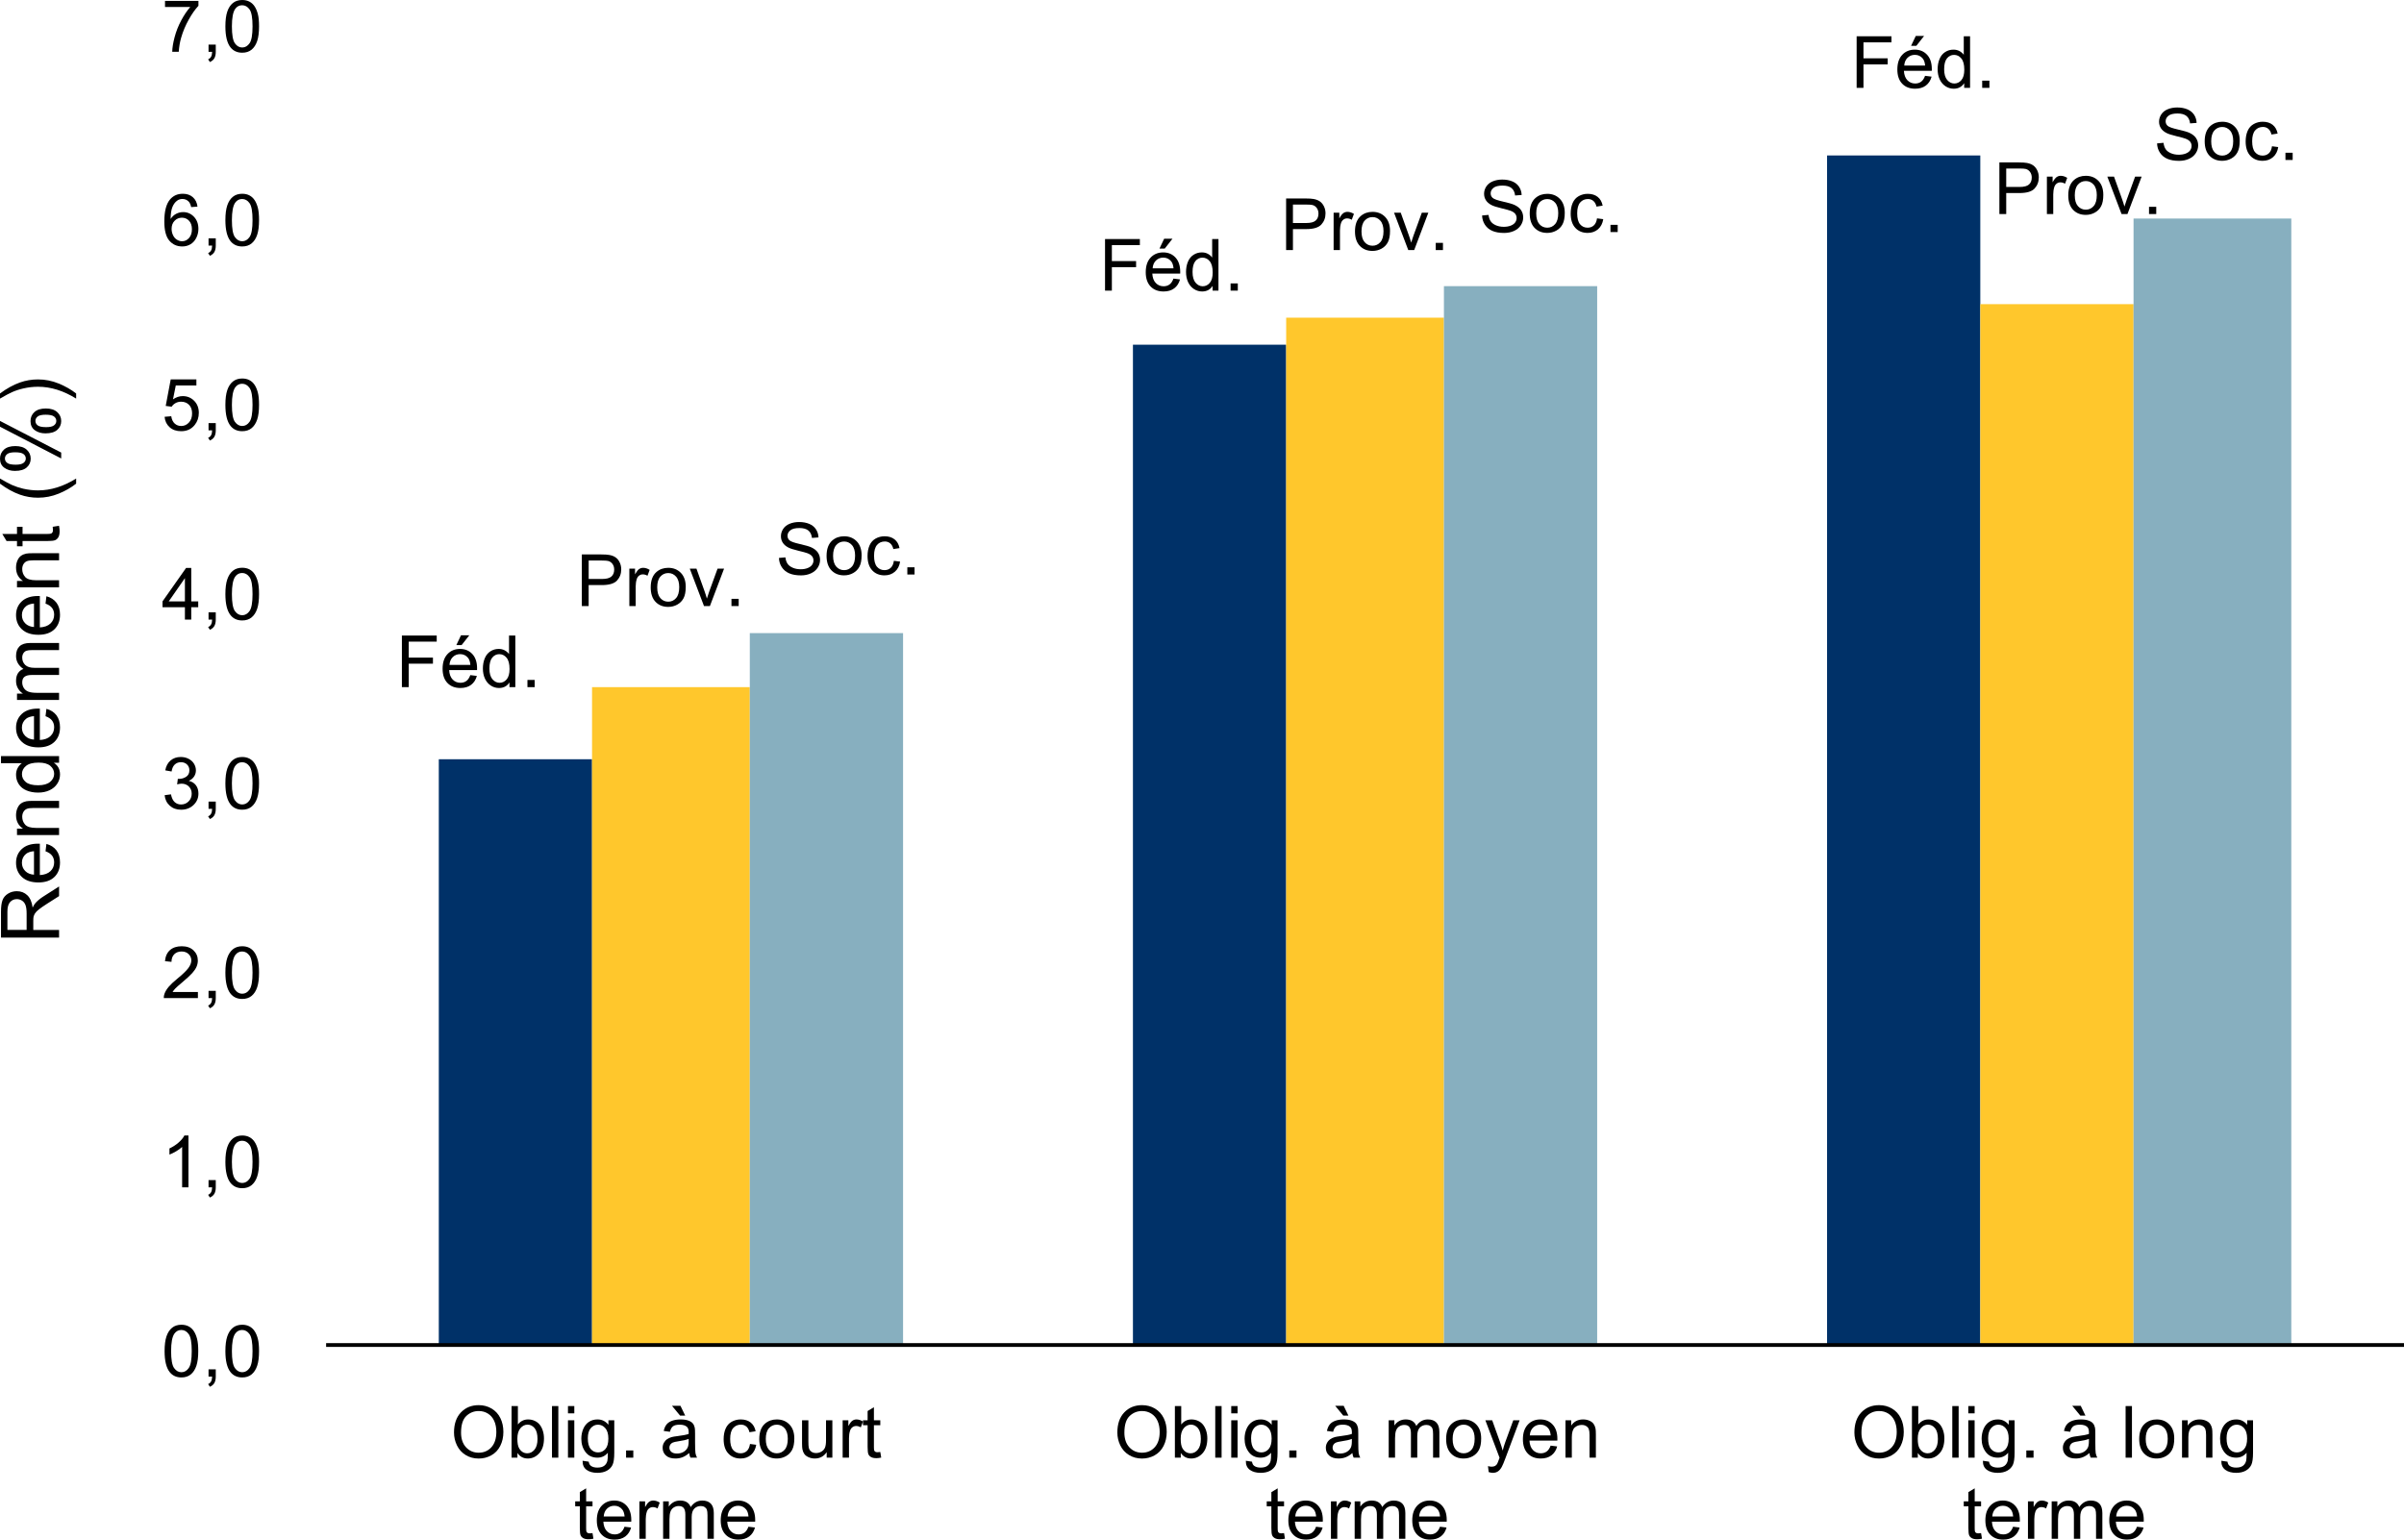 <?xml version="1.0" encoding="UTF-8"?><svg id="GAM" xmlns="http://www.w3.org/2000/svg" viewBox="0 0 1289.322 825.991"><defs><style>.cls-1{fill:#003168;}.cls-2{fill:#ffc72c;}.cls-3{fill:none;stroke:#000;stroke-linejoin:round;stroke-width:2px;}.cls-4{fill:#87afbf;}</style></defs><path class="cls-1" d="M235.337,721.59h82.191v-314.261h-82.191v314.261ZM607.619,721.59h82.191V184.929h-82.191v536.66ZM979.897,721.59h82.186V83.404h-82.186v638.186Z"/><path class="cls-2" d="M317.528,721.59h84.613v-352.939h-84.613v352.939ZM689.811,721.59h84.609V170.43h-84.609v551.16ZM1062.084,721.59h82.191V163.173h-82.191v558.417Z"/><path class="cls-4" d="M402.141,721.59h82.191v-381.943h-82.191v381.943ZM774.414,721.59h82.191V153.508h-82.191v568.082ZM1144.275,721.59h84.609V117.243h-84.609v604.347Z"/><line class="cls-3" x1="174.905" y1="721.591" x2="1289.322" y2="721.591"/><path d="M215.545,368.651v-27.687h18.678v3.268h-15.014v8.573h12.993v3.268h-12.993v12.578h-3.664Z"/><path d="M252.239,362.192l3.513.435c-.554,2.052-1.581,3.645-3.079,4.778-1.499,1.133-3.412,1.699-5.741,1.699-2.934,0-5.26-.903-6.979-2.71-1.718-1.807-2.578-4.341-2.578-7.602,0-3.374.869-5.993,2.606-7.856,1.738-1.863,3.991-2.795,6.761-2.795,2.682,0,4.873.913,6.572,2.738s2.55,4.395,2.55,7.705c0,.202-.006.504-.019.907h-14.958c.125,2.203.749,3.89,1.87,5.061s2.518,1.757,4.193,1.757c1.246,0,2.31-.327,3.191-.982.881-.654,1.58-1.699,2.097-3.135ZM241.078,356.696h11.199c-.151-1.687-.579-2.952-1.284-3.796-1.083-1.31-2.487-1.964-4.211-1.964-1.562,0-2.874.522-3.938,1.567s-1.652,2.442-1.766,4.192ZM244.741,346.102l2.512-5.288h4.457l-4.155,5.288h-2.814Z"/><path d="M273.226,368.651v-2.53c-1.272,1.989-3.142,2.983-5.609,2.983-1.599,0-3.069-.44-4.41-1.322-1.341-.881-2.379-2.111-3.116-3.691-.736-1.58-1.105-3.396-1.105-5.449,0-2.002.333-3.817,1.001-5.448s1.668-2.88,3.003-3.749c1.334-.868,2.827-1.303,4.476-1.303,1.208,0,2.285.255,3.229.765s1.712,1.174,2.304,1.992v-9.934h3.38v27.687h-3.154ZM262.48,358.642c0,2.568.541,4.489,1.624,5.761s2.361,1.907,3.834,1.907c1.485,0,2.748-.607,3.787-1.822s1.558-3.069,1.558-5.562c0-2.744-.529-4.759-1.586-6.043s-2.361-1.927-3.909-1.927c-1.511,0-2.773.617-3.787,1.851-1.014,1.234-1.521,3.18-1.521,5.836Z"/><path d="M282.881,368.651v-3.872h3.872v3.872h-3.872Z"/><path d="M592.658,155.921v-27.687h18.678v3.267h-15.014v8.574h12.993v3.267h-12.993v12.578h-3.664Z"/><path d="M629.353,149.462l3.513.435c-.554,2.052-1.581,3.645-3.079,4.778-1.499,1.133-3.412,1.7-5.741,1.7-2.934,0-5.26-.903-6.979-2.71-1.718-1.807-2.578-4.34-2.578-7.602,0-3.374.869-5.993,2.606-7.856,1.738-1.863,3.991-2.795,6.761-2.795,2.682,0,4.873.913,6.572,2.739s2.55,4.394,2.55,7.706c0,.201-.006.503-.019.906h-14.958c.125,2.204.749,3.891,1.87,5.062s2.518,1.756,4.193,1.756c1.246,0,2.31-.327,3.191-.982s1.58-1.7,2.097-3.135ZM618.191,143.966h11.199c-.151-1.687-.579-2.953-1.284-3.796-1.083-1.309-2.487-1.964-4.211-1.964-1.562,0-2.874.522-3.938,1.567-1.064,1.045-1.652,2.443-1.766,4.193ZM621.854,133.371l2.512-5.288h4.457l-4.155,5.288h-2.814Z"/><path d="M650.339,155.921v-2.531c-1.271,1.99-3.142,2.984-5.608,2.984-1.6,0-3.069-.441-4.41-1.322-1.341-.881-2.379-2.112-3.116-3.692-.736-1.58-1.105-3.396-1.105-5.448,0-2.002.333-3.818,1.001-5.449.667-1.63,1.668-2.88,3.003-3.749s2.827-1.303,4.476-1.303c1.209,0,2.285.255,3.229.765s1.712,1.174,2.304,1.992v-9.934h3.381v27.687h-3.154ZM639.593,145.912c0,2.568.541,4.488,1.624,5.76,1.083,1.272,2.361,1.908,3.833,1.908,1.486,0,2.748-.607,3.787-1.823,1.039-1.215,1.558-3.069,1.558-5.562,0-2.745-.528-4.759-1.586-6.043s-2.36-1.926-3.909-1.926c-1.511,0-2.773.617-3.787,1.851-1.014,1.234-1.521,3.179-1.521,5.836Z"/><path d="M659.994,155.921v-3.872h3.872v3.872h-3.872Z"/><path d="M995.76,47.14v-27.687h18.678v3.267h-15.014v8.574h12.993v3.267h-12.993v12.578h-3.664Z"/><path d="M1032.454,40.681l3.513.435c-.554,2.052-1.58,3.645-3.078,4.778-1.498,1.133-3.412,1.7-5.741,1.7-2.934,0-5.26-.903-6.979-2.71s-2.578-4.34-2.578-7.602c0-3.374.869-5.993,2.606-7.856s3.991-2.795,6.762-2.795c2.682,0,4.872.913,6.572,2.739,1.699,1.826,2.549,4.394,2.549,7.706,0,.201-.006.503-.019.906h-14.957c.125,2.204.748,3.891,1.869,5.062,1.12,1.171,2.519,1.756,4.192,1.756,1.247,0,2.311-.327,3.192-.982.881-.655,1.58-1.7,2.096-3.135ZM1021.293,35.185h11.199c-.151-1.687-.579-2.953-1.284-3.796-1.083-1.309-2.486-1.964-4.212-1.964-1.561,0-2.874.522-3.938,1.567-1.064,1.045-1.652,2.443-1.766,4.193ZM1024.957,24.59l2.512-5.288h4.457l-4.155,5.288h-2.813Z"/><path d="M1053.44,47.14v-2.531c-1.271,1.99-3.142,2.984-5.608,2.984-1.6,0-3.069-.441-4.41-1.322-1.341-.881-2.38-2.112-3.116-3.692-.736-1.58-1.104-3.396-1.104-5.448,0-2.002.333-3.818,1.001-5.449.667-1.63,1.668-2.88,3.003-3.749,1.334-.869,2.826-1.303,4.476-1.303,1.209,0,2.285.255,3.229.765s1.712,1.174,2.304,1.992v-9.934h3.381v27.687h-3.154ZM1042.694,37.13c0,2.568.542,4.488,1.625,5.76,1.082,1.272,2.36,1.908,3.833,1.908,1.486,0,2.748-.607,3.787-1.823,1.039-1.215,1.558-3.069,1.558-5.562,0-2.745-.528-4.759-1.586-6.043s-2.36-1.926-3.909-1.926c-1.511,0-2.773.617-3.787,1.851s-1.521,3.179-1.521,5.836Z"/><path d="M1063.096,47.14v-3.872h3.872v3.872h-3.872Z"/><path d="M312.051,325.14v-27.687h10.444c1.838,0,3.242.088,4.211.265,1.36.227,2.5.657,3.418,1.293.919.637,1.659,1.527,2.219,2.673.56,1.146.84,2.405.84,3.777,0,2.354-.749,4.347-2.248,5.977-1.498,1.631-4.205,2.446-8.121,2.446h-7.101v11.256h-3.664ZM315.715,310.616h7.158c2.367,0,4.048-.44,5.042-1.322.995-.881,1.492-2.121,1.492-3.72,0-1.158-.292-2.15-.878-2.975-.585-.825-1.357-1.369-2.313-1.634-.617-.163-1.756-.245-3.418-.245h-7.082v9.896Z"/><path d="M337.532,325.14v-20.057h3.06v3.04c.781-1.422,1.501-2.36,2.163-2.813.661-.453,1.388-.68,2.181-.68,1.146,0,2.31.365,3.494,1.095l-1.171,3.154c-.831-.491-1.662-.736-2.493-.736-.743,0-1.41.224-2.002.67-.592.447-1.014,1.067-1.265,1.86-.378,1.209-.567,2.531-.567,3.966v10.501h-3.399Z"/><path d="M348.991,315.111c0-3.714,1.032-6.465,3.097-8.253,1.725-1.485,3.828-2.229,6.308-2.229,2.757,0,5.011.903,6.761,2.71,1.75,1.807,2.625,4.303,2.625,7.488,0,2.581-.387,4.611-1.162,6.091s-1.901,2.628-3.38,3.446c-1.479.818-3.094,1.228-4.844,1.228-2.808,0-5.078-.899-6.809-2.7s-2.597-4.395-2.597-7.781ZM352.485,315.111c0,2.568.56,4.492,1.681,5.77,1.121,1.278,2.531,1.917,4.23,1.917,1.687,0,3.091-.643,4.211-1.927s1.681-3.241,1.681-5.873c0-2.48-.563-4.359-1.69-5.638-1.127-1.277-2.528-1.917-4.202-1.917-1.7,0-3.11.636-4.23,1.908-1.121,1.271-1.681,3.191-1.681,5.76Z"/><path d="M377.571,325.14l-7.63-20.057h3.588l4.306,12.012c.466,1.297.894,2.644,1.284,4.041.302-1.058.724-2.329,1.266-3.814l4.457-12.238h3.494l-7.592,20.057h-3.173Z"/><path d="M392.302,325.14v-3.872h3.872v3.872h-3.872Z"/><path d="M689.771,134.167v-27.687h10.443c1.838,0,3.242.088,4.212.264,1.359.227,2.499.658,3.418,1.294s1.659,1.527,2.219,2.672c.561,1.146.841,2.405.841,3.777,0,2.354-.749,4.347-2.247,5.978-1.499,1.631-4.206,2.446-8.121,2.446h-7.102v11.256h-3.663ZM693.434,119.644h7.158c2.367,0,4.048-.44,5.042-1.322.995-.881,1.492-2.122,1.492-3.721,0-1.158-.293-2.149-.878-2.974-.586-.825-1.356-1.37-2.313-1.634-.617-.164-1.757-.246-3.418-.246h-7.083v9.896Z"/><path d="M715.251,134.167v-20.057h3.06v3.041c.78-1.423,1.501-2.361,2.162-2.814s1.389-.68,2.182-.68c1.146,0,2.311.366,3.494,1.096l-1.171,3.154c-.831-.491-1.662-.736-2.493-.736-.743,0-1.41.224-2.002.67s-1.014,1.067-1.266,1.86c-.377,1.209-.566,2.531-.566,3.966v10.5h-3.399Z"/><path d="M726.71,124.139c0-3.714,1.032-6.465,3.098-8.253,1.725-1.485,3.827-2.229,6.308-2.229,2.757,0,5.011.904,6.761,2.71s2.625,4.303,2.625,7.488c0,2.581-.387,4.611-1.161,6.09-.774,1.48-1.901,2.628-3.381,3.447s-3.094,1.228-4.844,1.228c-2.808,0-5.077-.9-6.809-2.701-1.731-1.8-2.597-4.394-2.597-7.781ZM730.204,124.139c0,2.568.56,4.492,1.681,5.77,1.12,1.278,2.53,1.917,4.23,1.917,1.687,0,3.091-.642,4.212-1.926,1.12-1.284,1.681-3.242,1.681-5.874,0-2.48-.563-4.359-1.69-5.638-1.127-1.277-2.528-1.917-4.202-1.917-1.7,0-3.11.636-4.23,1.907-1.121,1.272-1.681,3.192-1.681,5.76Z"/><path d="M755.29,134.167l-7.63-20.057h3.588l4.307,12.011c.465,1.297.894,2.644,1.284,4.042.302-1.058.724-2.329,1.265-3.815l4.457-12.238h3.494l-7.592,20.057h-3.173Z"/><path d="M770.021,134.167v-3.872h3.872v3.872h-3.872Z"/><path d="M1072.321,114.827v-27.687h10.443c1.838,0,3.242.088,4.212.264,1.359.227,2.499.658,3.418,1.294s1.659,1.527,2.219,2.672c.561,1.146.841,2.405.841,3.777,0,2.354-.749,4.347-2.247,5.978-1.499,1.631-4.206,2.446-8.121,2.446h-7.102v11.256h-3.663ZM1075.984,100.304h7.158c2.367,0,4.048-.44,5.042-1.322.995-.881,1.492-2.122,1.492-3.721,0-1.158-.293-2.149-.878-2.974-.586-.825-1.356-1.37-2.313-1.634-.617-.164-1.757-.246-3.418-.246h-7.083v9.896Z"/><path d="M1097.802,114.827v-20.057h3.06v3.041c.78-1.423,1.501-2.361,2.162-2.814s1.389-.68,2.182-.68c1.146,0,2.311.366,3.494,1.096l-1.171,3.154c-.831-.491-1.662-.736-2.493-.736-.743,0-1.41.224-2.002.67s-1.014,1.067-1.266,1.86c-.377,1.209-.566,2.531-.566,3.966v10.5h-3.399Z"/><path d="M1109.261,104.799c0-3.714,1.032-6.465,3.098-8.253,1.725-1.485,3.827-2.229,6.308-2.229,2.757,0,5.011.904,6.761,2.71s2.625,4.303,2.625,7.488c0,2.581-.387,4.611-1.161,6.09-.774,1.48-1.901,2.628-3.381,3.447s-3.094,1.228-4.844,1.228c-2.808,0-5.077-.9-6.809-2.701-1.731-1.8-2.597-4.394-2.597-7.781ZM1112.755,104.799c0,2.568.56,4.492,1.681,5.77,1.12,1.278,2.53,1.917,4.23,1.917,1.687,0,3.091-.642,4.212-1.926,1.12-1.284,1.681-3.242,1.681-5.874,0-2.48-.563-4.359-1.69-5.638-1.127-1.277-2.528-1.917-4.202-1.917-1.7,0-3.11.636-4.23,1.907-1.121,1.272-1.681,3.192-1.681,5.76Z"/><path d="M1137.841,114.827l-7.63-20.057h3.588l4.307,12.011c.465,1.297.894,2.644,1.284,4.042.302-1.058.724-2.329,1.265-3.815l4.457-12.238h3.494l-7.592,20.057h-3.173Z"/><path d="M1152.571,114.827v-3.872h3.872v3.872h-3.872Z"/><path d="M417.773,299.322l3.457-.302c.163,1.385.544,2.521,1.143,3.409.598.888,1.526,1.604,2.786,2.152,1.259.548,2.675.821,4.249.821,1.397,0,2.631-.207,3.702-.623,1.07-.415,1.867-.984,2.389-1.709.522-.724.784-1.514.784-2.37,0-.869-.252-1.627-.755-2.275-.504-.648-1.335-1.193-2.493-1.634-.743-.29-2.386-.739-4.929-1.351-2.543-.61-4.325-1.187-5.345-1.728-1.322-.692-2.307-1.552-2.956-2.578s-.973-2.175-.973-3.447c0-1.397.397-2.703,1.19-3.918.793-1.216,1.952-2.138,3.475-2.768,1.523-.629,3.217-.944,5.08-.944,2.052,0,3.862.331,5.43.992,1.568.661,2.773,1.634,3.617,2.918.843,1.284,1.297,2.738,1.36,4.362l-3.513.265c-.189-1.75-.828-3.072-1.917-3.967-1.089-.894-2.698-1.341-4.825-1.341-2.216,0-3.831.406-4.844,1.219-1.014.812-1.521,1.791-1.521,2.937,0,.995.359,1.813,1.077,2.455.705.643,2.546,1.3,5.524,1.974s5.021,1.263,6.128,1.766c1.612.743,2.801,1.685,3.57,2.823.768,1.14,1.152,2.452,1.152,3.938,0,1.473-.422,2.86-1.266,4.164-.843,1.303-2.055,2.316-3.635,3.04-1.58.725-3.359,1.086-5.335,1.086-2.505,0-4.605-.365-6.298-1.095-1.693-.73-3.021-1.829-3.985-3.296s-1.47-3.125-1.521-4.977Z"/><path d="M443.312,298.189c0-3.714,1.032-6.465,3.097-8.253,1.725-1.485,3.828-2.229,6.308-2.229,2.757,0,5.011.903,6.761,2.71,1.75,1.807,2.625,4.303,2.625,7.488,0,2.581-.387,4.611-1.162,6.091s-1.901,2.628-3.38,3.446c-1.479.818-3.094,1.228-4.844,1.228-2.808,0-5.078-.899-6.809-2.7s-2.597-4.395-2.597-7.781ZM446.806,298.189c0,2.568.56,4.492,1.681,5.77,1.121,1.278,2.531,1.917,4.23,1.917,1.687,0,3.091-.643,4.211-1.927s1.681-3.241,1.681-5.873c0-2.48-.563-4.359-1.69-5.638-1.127-1.277-2.528-1.917-4.202-1.917-1.7,0-3.11.636-4.23,1.908-1.121,1.271-1.681,3.191-1.681,5.76Z"/><path d="M479.408,300.871l3.343.435c-.366,2.304-1.3,4.107-2.805,5.411-1.505,1.303-3.352,1.954-5.543,1.954-2.745,0-4.952-.896-6.62-2.691-1.668-1.794-2.502-4.365-2.502-7.715,0-2.165.359-4.061,1.077-5.685s1.81-2.842,3.277-3.654c1.466-.812,3.062-1.218,4.788-1.218,2.178,0,3.959.551,5.344,1.652,1.385,1.102,2.273,2.666,2.663,4.693l-3.305.51c-.314-1.348-.872-2.361-1.671-3.041-.799-.68-1.766-1.02-2.899-1.02-1.712,0-3.104.613-4.174,1.841-1.07,1.229-1.605,3.17-1.605,5.827,0,2.694.516,4.652,1.548,5.873,1.032,1.222,2.38,1.832,4.042,1.832,1.334,0,2.449-.409,3.343-1.228.894-.818,1.46-2.077,1.7-3.777Z"/><path d="M486.623,308.218v-3.872h3.872v3.872h-3.872Z"/><path d="M794.887,115.6l3.456-.302c.164,1.385.545,2.521,1.143,3.409s1.526,1.605,2.786,2.153c1.259.548,2.675.822,4.249.822,1.397,0,2.632-.208,3.702-.623,1.069-.416,1.866-.985,2.389-1.709.522-.724.784-1.514.784-2.37,0-.869-.253-1.627-.756-2.276-.504-.648-1.335-1.192-2.493-1.633-.743-.29-2.386-.74-4.929-1.351-2.544-.61-4.325-1.187-5.345-1.728-1.322-.692-2.308-1.552-2.956-2.578-.648-1.026-.973-2.175-.973-3.447,0-1.397.396-2.704,1.19-3.919.793-1.215,1.951-2.137,3.475-2.767s3.217-.944,5.08-.944c2.052,0,3.862.331,5.43.991,1.567.661,2.773,1.634,3.617,2.918.843,1.284,1.296,2.739,1.359,4.363l-3.513.264c-.188-1.75-.828-3.072-1.917-3.966s-2.697-1.341-4.825-1.341c-2.216,0-3.831.406-4.845,1.218-1.014.812-1.52,1.792-1.52,2.937,0,.995.358,1.813,1.076,2.455.705.642,2.546,1.3,5.524,1.974,2.978.674,5.02,1.262,6.128,1.766,1.611.743,2.802,1.684,3.569,2.824.769,1.14,1.152,2.452,1.152,3.938,0,1.473-.422,2.861-1.266,4.165s-2.056,2.316-3.636,3.041c-1.58.724-3.358,1.086-5.335,1.086-2.506,0-4.605-.365-6.298-1.095-1.694-.73-3.022-1.829-3.985-3.296-.963-1.466-1.47-3.125-1.521-4.976Z"/><path d="M820.425,114.467c0-3.714,1.032-6.465,3.098-8.253,1.725-1.485,3.827-2.229,6.308-2.229,2.757,0,5.011.904,6.761,2.71s2.625,4.303,2.625,7.488c0,2.581-.387,4.611-1.161,6.09-.774,1.48-1.901,2.628-3.381,3.447s-3.094,1.228-4.844,1.228c-2.808,0-5.077-.9-6.809-2.701-1.731-1.8-2.597-4.394-2.597-7.781ZM823.919,114.467c0,2.568.56,4.492,1.681,5.77,1.12,1.278,2.53,1.917,4.23,1.917,1.687,0,3.091-.642,4.212-1.926,1.12-1.284,1.681-3.242,1.681-5.874,0-2.48-.563-4.359-1.69-5.638-1.127-1.277-2.528-1.917-4.202-1.917-1.7,0-3.11.636-4.23,1.907-1.121,1.272-1.681,3.192-1.681,5.76Z"/><path d="M856.521,117.148l3.343.435c-.365,2.304-1.301,4.107-2.805,5.411-1.505,1.303-3.353,1.955-5.543,1.955-2.745,0-4.951-.897-6.619-2.691-1.669-1.794-2.503-4.366-2.503-7.715,0-2.166.359-4.061,1.076-5.685.718-1.624,1.811-2.842,3.277-3.654s3.062-1.218,4.787-1.218c2.179,0,3.96.551,5.345,1.653s2.272,2.666,2.663,4.693l-3.305.51c-.315-1.347-.872-2.361-1.672-3.041-.8-.68-1.766-1.02-2.898-1.02-1.713,0-3.104.614-4.174,1.841-1.07,1.228-1.605,3.17-1.605,5.826,0,2.694.516,4.652,1.549,5.874,1.032,1.222,2.379,1.832,4.041,1.832,1.335,0,2.449-.409,3.343-1.228.895-.818,1.461-2.078,1.7-3.777Z"/><path d="M863.735,124.495v-3.872h3.872v3.872h-3.872Z"/><path d="M1156.891,76.924l3.456-.302c.164,1.385.545,2.521,1.143,3.409s1.526,1.605,2.786,2.153c1.259.548,2.675.822,4.249.822,1.397,0,2.632-.208,3.702-.623,1.069-.416,1.866-.985,2.389-1.709.522-.724.784-1.514.784-2.37,0-.869-.253-1.627-.756-2.276-.504-.648-1.335-1.192-2.493-1.633-.743-.29-2.386-.74-4.929-1.351-2.544-.61-4.325-1.187-5.345-1.728-1.322-.692-2.308-1.552-2.956-2.578-.648-1.026-.973-2.175-.973-3.447,0-1.397.396-2.704,1.19-3.919.793-1.215,1.951-2.137,3.475-2.767s3.217-.944,5.08-.944c2.052,0,3.862.331,5.43.991,1.567.661,2.773,1.634,3.617,2.918.843,1.284,1.296,2.739,1.359,4.363l-3.513.264c-.188-1.75-.828-3.072-1.917-3.966s-2.697-1.341-4.825-1.341c-2.216,0-3.831.406-4.845,1.218-1.014.812-1.52,1.792-1.52,2.937,0,.995.358,1.813,1.076,2.455.705.642,2.546,1.3,5.524,1.974,2.978.674,5.02,1.262,6.128,1.766,1.611.743,2.802,1.684,3.569,2.824.769,1.14,1.152,2.452,1.152,3.938,0,1.473-.422,2.861-1.266,4.165s-2.056,2.316-3.636,3.041c-1.58.724-3.358,1.086-5.335,1.086-2.506,0-4.605-.365-6.298-1.095-1.694-.73-3.022-1.829-3.985-3.296-.963-1.466-1.47-3.125-1.521-4.976Z"/><path d="M1182.429,75.791c0-3.714,1.032-6.465,3.098-8.253,1.725-1.485,3.827-2.229,6.308-2.229,2.757,0,5.011.904,6.761,2.71s2.625,4.303,2.625,7.488c0,2.581-.387,4.611-1.161,6.09-.774,1.48-1.901,2.628-3.381,3.447s-3.094,1.228-4.844,1.228c-2.808,0-5.077-.9-6.809-2.701-1.731-1.8-2.597-4.394-2.597-7.781ZM1185.923,75.791c0,2.568.56,4.492,1.681,5.77,1.12,1.278,2.53,1.917,4.23,1.917,1.687,0,3.091-.642,4.212-1.926,1.12-1.284,1.681-3.242,1.681-5.874,0-2.48-.563-4.359-1.69-5.638-1.127-1.277-2.528-1.917-4.202-1.917-1.7,0-3.11.636-4.23,1.907-1.121,1.272-1.681,3.192-1.681,5.76Z"/><path d="M1218.525,78.473l3.343.435c-.365,2.304-1.301,4.107-2.805,5.411-1.505,1.303-3.353,1.955-5.543,1.955-2.745,0-4.951-.897-6.619-2.691-1.669-1.794-2.503-4.366-2.503-7.715,0-2.166.359-4.061,1.076-5.685.718-1.624,1.811-2.842,3.277-3.654s3.062-1.218,4.787-1.218c2.179,0,3.96.551,5.345,1.653s2.272,2.666,2.663,4.693l-3.305.51c-.315-1.347-.872-2.361-1.672-3.041-.8-.68-1.766-1.02-2.898-1.02-1.713,0-3.104.614-4.174,1.841-1.07,1.228-1.605,3.17-1.605,5.826,0,2.694.516,4.652,1.549,5.874,1.032,1.222,2.379,1.832,4.041,1.832,1.335,0,2.449-.409,3.343-1.228.895-.818,1.461-2.078,1.7-3.777Z"/><path d="M1225.739,85.819v-3.872h3.872v3.872h-3.872Z"/><path d="M88.274,724.856c0-3.273.336-5.908,1.01-7.904.673-1.995,1.674-3.534,3.003-4.617,1.328-1.083,3-1.624,5.014-1.624,1.485,0,2.789.299,3.909.896,1.121.599,2.046,1.461,2.776,2.588.73,1.127,1.303,2.499,1.719,4.117s.623,3.799.623,6.544c0,3.248-.333,5.87-1.001,7.866-.667,1.995-1.665,3.538-2.993,4.627-1.329,1.089-3.006,1.633-5.033,1.633-2.669,0-4.766-.956-6.289-2.87-1.826-2.304-2.738-6.056-2.738-11.256ZM91.768,724.856c0,4.545.532,7.57,1.596,9.074,1.064,1.505,2.376,2.257,3.938,2.257s2.874-.755,3.938-2.266c1.064-1.512,1.596-4.533,1.596-9.065,0-4.558-.532-7.586-1.596-9.084s-2.389-2.248-3.976-2.248c-1.561,0-2.808.661-3.739,1.983-1.171,1.688-1.756,4.804-1.756,9.349Z"/><path d="M111.849,738.511v-3.872h3.872v3.872c0,1.423-.252,2.571-.755,3.446s-1.303,1.552-2.398,2.03l-.944-1.454c.718-.314,1.247-.777,1.586-1.388.34-.611.529-1.489.567-2.635h-1.927Z"/><path d="M120.879,724.856c0-3.273.336-5.908,1.01-7.904.673-1.995,1.674-3.534,3.003-4.617,1.328-1.083,3-1.624,5.014-1.624,1.485,0,2.789.299,3.909.896,1.121.599,2.046,1.461,2.776,2.588.73,1.127,1.303,2.499,1.719,4.117s.623,3.799.623,6.544c0,3.248-.333,5.87-1.001,7.866-.667,1.995-1.665,3.538-2.993,4.627-1.329,1.089-3.006,1.633-5.033,1.633-2.669,0-4.766-.956-6.289-2.87-1.826-2.304-2.738-6.056-2.738-11.256ZM124.373,724.856c0,4.545.532,7.57,1.596,9.074,1.064,1.505,2.376,2.257,3.938,2.257s2.874-.755,3.938-2.266c1.064-1.512,1.596-4.533,1.596-9.065,0-4.558-.532-7.586-1.596-9.084s-2.389-2.248-3.976-2.248c-1.561,0-2.808.661-3.739,1.983-1.171,1.688-1.756,4.804-1.756,9.349Z"/><path d="M101.079,636.983h-3.399v-21.662c-.818.781-1.892,1.562-3.22,2.342-1.329.781-2.521,1.366-3.579,1.757v-3.286c1.901-.895,3.563-1.977,4.986-3.249,1.423-1.271,2.43-2.505,3.022-3.701h2.19v27.8Z"/><path d="M111.849,636.983v-3.872h3.872v3.872c0,1.423-.252,2.571-.755,3.446s-1.303,1.552-2.398,2.03l-.944-1.454c.718-.314,1.247-.777,1.586-1.388.34-.611.529-1.489.567-2.635h-1.927Z"/><path d="M120.879,623.329c0-3.273.336-5.908,1.01-7.904.673-1.995,1.674-3.534,3.003-4.617,1.328-1.083,3-1.624,5.014-1.624,1.485,0,2.789.299,3.909.896,1.121.599,2.046,1.461,2.776,2.588.73,1.127,1.303,2.499,1.719,4.117s.623,3.799.623,6.544c0,3.248-.333,5.87-1.001,7.866-.667,1.995-1.665,3.538-2.993,4.627-1.329,1.089-3.006,1.633-5.033,1.633-2.669,0-4.766-.956-6.289-2.87-1.826-2.304-2.738-6.056-2.738-11.256ZM124.373,623.329c0,4.545.532,7.57,1.596,9.074,1.064,1.505,2.376,2.257,3.938,2.257s2.874-.755,3.938-2.266c1.064-1.512,1.596-4.533,1.596-9.065,0-4.558-.532-7.586-1.596-9.084s-2.389-2.248-3.976-2.248c-1.561,0-2.808.661-3.739,1.983-1.171,1.688-1.756,4.804-1.756,9.349Z"/><path d="M106.14,532.185v3.268h-18.3c-.025-.818.107-1.605.396-2.36.466-1.247,1.212-2.475,2.238-3.684,1.026-1.208,2.508-2.605,4.447-4.192,3.009-2.468,5.042-4.422,6.1-5.864,1.058-1.441,1.586-2.804,1.586-4.089,0-1.347-.481-2.483-1.444-3.408-.963-.926-2.219-1.389-3.768-1.389-1.637,0-2.946.491-3.928,1.474-.982.981-1.479,2.342-1.492,4.079l-3.494-.358c.239-2.606,1.139-4.593,2.701-5.959,1.561-1.366,3.657-2.049,6.289-2.049,2.656,0,4.759.736,6.308,2.21,1.549,1.473,2.323,3.299,2.323,5.477,0,1.108-.227,2.197-.68,3.268-.453,1.069-1.206,2.196-2.257,3.38s-2.798,2.808-5.241,4.873c-2.04,1.712-3.349,2.874-3.928,3.484s-1.058,1.225-1.435,1.841h13.579Z"/><path d="M111.849,535.452v-3.872h3.872v3.872c0,1.423-.252,2.571-.755,3.446s-1.303,1.552-2.398,2.03l-.944-1.454c.718-.314,1.247-.777,1.586-1.388.34-.611.529-1.489.567-2.635h-1.927Z"/><path d="M120.879,521.798c0-3.273.336-5.908,1.01-7.904.673-1.995,1.674-3.534,3.003-4.617,1.328-1.083,3-1.624,5.014-1.624,1.485,0,2.789.299,3.909.896,1.121.599,2.046,1.461,2.776,2.588.73,1.127,1.303,2.499,1.719,4.117s.623,3.799.623,6.544c0,3.248-.333,5.87-1.001,7.866-.667,1.995-1.665,3.538-2.993,4.627-1.329,1.089-3.006,1.633-5.033,1.633-2.669,0-4.766-.956-6.289-2.87-1.826-2.304-2.738-6.056-2.738-11.256ZM124.373,521.798c0,4.545.532,7.57,1.596,9.074,1.064,1.505,2.376,2.257,3.938,2.257s2.874-.755,3.938-2.266c1.064-1.512,1.596-4.533,1.596-9.065,0-4.558-.532-7.586-1.596-9.084s-2.389-2.248-3.976-2.248c-1.561,0-2.808.661-3.739,1.983-1.171,1.688-1.756,4.804-1.756,9.349Z"/><path d="M88.293,426.612l3.399-.453c.39,1.926,1.055,3.314,1.993,4.164s2.081,1.274,3.428,1.274c1.599,0,2.949-.554,4.051-1.662,1.102-1.107,1.652-2.479,1.652-4.116,0-1.562-.51-2.849-1.53-3.862s-2.317-1.521-3.891-1.521c-.642,0-1.442.126-2.398.378l.378-2.984c.227.025.409.038.547.038,1.448,0,2.751-.378,3.91-1.134,1.158-.755,1.737-1.92,1.737-3.493,0-1.247-.422-2.279-1.265-3.098-.844-.818-1.933-1.228-3.268-1.228-1.322,0-2.424.415-3.305,1.246-.882.831-1.448,2.078-1.7,3.74l-3.399-.604c.415-2.279,1.359-4.045,2.833-5.298s3.305-1.879,5.496-1.879c1.511,0,2.902.324,4.174.973,1.271.648,2.244,1.533,2.917,2.653.673,1.121,1.011,2.311,1.011,3.569,0,1.196-.321,2.285-.963,3.268-.642.981-1.593,1.763-2.852,2.342,1.636.378,2.908,1.161,3.815,2.351.906,1.19,1.359,2.68,1.359,4.467,0,2.418-.881,4.467-2.644,6.147s-3.991,2.521-6.686,2.521c-2.43,0-4.447-.724-6.053-2.172s-2.521-3.324-2.748-5.628Z"/><path d="M111.849,433.921v-3.872h3.872v3.872c0,1.423-.252,2.571-.755,3.446s-1.303,1.552-2.398,2.03l-.944-1.454c.718-.314,1.247-.777,1.586-1.388.34-.611.529-1.489.567-2.635h-1.927Z"/><path d="M120.879,420.267c0-3.273.336-5.908,1.01-7.904.673-1.995,1.674-3.534,3.003-4.617,1.328-1.083,3-1.624,5.014-1.624,1.485,0,2.789.299,3.909.896,1.121.599,2.046,1.461,2.776,2.588.73,1.127,1.303,2.499,1.719,4.117s.623,3.799.623,6.544c0,3.248-.333,5.87-1.001,7.866-.667,1.995-1.665,3.538-2.993,4.627-1.329,1.089-3.006,1.633-5.033,1.633-2.669,0-4.766-.956-6.289-2.87-1.826-2.304-2.738-6.056-2.738-11.256ZM124.373,420.267c0,4.545.532,7.57,1.596,9.074,1.064,1.505,2.376,2.257,3.938,2.257s2.874-.755,3.938-2.266c1.064-1.512,1.596-4.533,1.596-9.065,0-4.558-.532-7.586-1.596-9.084s-2.389-2.248-3.976-2.248c-1.561,0-2.808.661-3.739,1.983-1.171,1.688-1.756,4.804-1.756,9.349Z"/><path d="M99.171,332.39v-6.629h-12.011v-3.116l12.634-17.941h2.776v17.941h3.739v3.116h-3.739v6.629h-3.399ZM99.171,322.645v-12.483l-8.668,12.483h8.668Z"/><path d="M111.849,332.39v-3.872h3.872v3.872c0,1.423-.252,2.571-.755,3.446s-1.303,1.552-2.398,2.03l-.944-1.454c.718-.314,1.247-.777,1.586-1.388.34-.611.529-1.489.567-2.635h-1.927Z"/><path d="M120.879,318.735c0-3.273.336-5.908,1.01-7.904.673-1.995,1.674-3.534,3.003-4.617,1.328-1.083,3-1.624,5.014-1.624,1.485,0,2.789.299,3.909.896,1.121.599,2.046,1.461,2.776,2.588.73,1.127,1.303,2.499,1.719,4.117s.623,3.799.623,6.544c0,3.248-.333,5.87-1.001,7.866-.667,1.995-1.665,3.538-2.993,4.627-1.329,1.089-3.006,1.633-5.033,1.633-2.669,0-4.766-.956-6.289-2.87-1.826-2.304-2.738-6.056-2.738-11.256ZM124.373,318.735c0,4.545.532,7.57,1.596,9.074,1.064,1.505,2.376,2.257,3.938,2.257s2.874-.755,3.938-2.266c1.064-1.512,1.596-4.533,1.596-9.065,0-4.558-.532-7.586-1.596-9.084s-2.389-2.248-3.976-2.248c-1.561,0-2.808.661-3.739,1.983-1.171,1.688-1.756,4.804-1.756,9.349Z"/><path d="M88.274,223.61l3.569-.302c.264,1.737.878,3.044,1.841,3.918.963.875,2.125,1.313,3.484,1.313,1.637,0,3.022-.617,4.155-1.851,1.133-1.234,1.7-2.871,1.7-4.91,0-1.939-.544-3.469-1.633-4.589-1.089-1.121-2.515-1.681-4.278-1.681-1.095,0-2.084.249-2.965.746-.882.498-1.574,1.143-2.078,1.936l-3.192-.416,2.682-14.221h13.768v3.249h-11.048l-1.492,7.441c1.662-1.158,3.406-1.737,5.231-1.737,2.417,0,4.457.837,6.119,2.512,1.662,1.675,2.493,3.828,2.493,6.459,0,2.505-.73,4.671-2.191,6.497-1.775,2.241-4.199,3.361-7.271,3.361-2.518,0-4.574-.704-6.166-2.114-1.593-1.411-2.502-3.28-2.729-5.609Z"/><path d="M111.849,230.862v-3.872h3.872v3.872c0,1.423-.252,2.571-.755,3.446s-1.303,1.552-2.398,2.03l-.944-1.454c.718-.314,1.247-.777,1.586-1.388.34-.611.529-1.489.567-2.635h-1.927Z"/><path d="M120.879,217.208c0-3.273.336-5.908,1.01-7.904.673-1.996,1.674-3.535,3.003-4.618,1.328-1.083,3-1.624,5.014-1.624,1.485,0,2.789.299,3.909.897s2.046,1.46,2.776,2.587c.73,1.127,1.303,2.5,1.719,4.117s.623,3.799.623,6.544c0,3.248-.333,5.871-1.001,7.866-.667,1.996-1.665,3.538-2.993,4.626-1.329,1.09-3.006,1.634-5.033,1.634-2.669,0-4.766-.956-6.289-2.87-1.826-2.304-2.738-6.056-2.738-11.256ZM124.373,217.208c0,4.545.532,7.57,1.596,9.075s2.376,2.257,3.938,2.257,2.874-.756,3.938-2.267,1.596-4.533,1.596-9.065c0-4.558-.532-7.586-1.596-9.084-1.064-1.498-2.389-2.247-3.976-2.247-1.561,0-2.808.661-3.739,1.983-1.171,1.688-1.756,4.803-1.756,9.349Z"/><path d="M105.914,110.842l-3.38.265c-.302-1.334-.73-2.304-1.284-2.909-.919-.969-2.053-1.454-3.399-1.454-1.083,0-2.034.302-2.852.907-1.07.781-1.914,1.92-2.531,3.418-.617,1.499-.938,3.633-.963,6.402.818-1.246,1.819-2.172,3.002-2.776,1.184-.604,2.424-.907,3.721-.907,2.266,0,4.196.834,5.789,2.502,1.593,1.668,2.389,3.824,2.389,6.468,0,1.738-.375,3.353-1.124,4.844-.749,1.492-1.778,2.635-3.088,3.428-1.31.793-2.795,1.19-4.457,1.19-2.833,0-5.143-1.042-6.931-3.125-1.788-2.084-2.682-5.518-2.682-10.302,0-5.351.988-9.242,2.965-11.671,1.725-2.115,4.048-3.173,6.969-3.173,2.178,0,3.963.611,5.354,1.832,1.391,1.222,2.226,2.909,2.502,5.062ZM92.033,122.778c0,1.171.248,2.292.746,3.362s1.193,1.885,2.087,2.445c.894.561,1.832.841,2.814.841,1.436,0,2.669-.579,3.702-1.738,1.032-1.158,1.549-2.732,1.549-4.721,0-1.914-.51-3.421-1.53-4.523-1.02-1.102-2.304-1.652-3.853-1.652-1.537,0-2.839.551-3.91,1.652-1.07,1.102-1.605,2.547-1.605,4.334Z"/><path d="M111.849,131.749v-3.872h3.872v3.872c0,1.423-.252,2.571-.755,3.447-.503.875-1.303,1.551-2.398,2.03l-.944-1.455c.718-.314,1.247-.777,1.586-1.388.34-.611.529-1.489.567-2.635h-1.927Z"/><path d="M120.879,118.095c0-3.273.336-5.908,1.01-7.904.673-1.996,1.674-3.535,3.003-4.618,1.328-1.083,3-1.624,5.014-1.624,1.485,0,2.789.299,3.909.897s2.046,1.46,2.776,2.587c.73,1.127,1.303,2.5,1.719,4.117s.623,3.799.623,6.544c0,3.248-.333,5.871-1.001,7.866-.667,1.996-1.665,3.538-2.993,4.627-1.329,1.089-3.006,1.634-5.033,1.634-2.669,0-4.766-.957-6.289-2.871-1.826-2.304-2.738-6.056-2.738-11.256ZM124.373,118.095c0,4.545.532,7.57,1.596,9.075s2.376,2.257,3.938,2.257,2.874-.756,3.938-2.267,1.596-4.533,1.596-9.065c0-4.558-.532-7.586-1.596-9.084-1.064-1.498-2.389-2.247-3.976-2.247-1.561,0-2.808.661-3.739,1.983-1.171,1.688-1.756,4.803-1.756,9.349Z"/><path d="M88.501,3.739V.472h17.922v2.644c-1.763,1.876-3.51,4.369-5.241,7.479-1.731,3.11-3.069,6.308-4.013,9.594-.68,2.316-1.114,4.854-1.303,7.611h-3.494c.038-2.178.465-4.81,1.284-7.894.818-3.085,1.992-6.06,3.522-8.924s3.157-5.279,4.882-7.243h-13.56Z"/><path d="M111.849,27.8v-3.872h3.872v3.872c0,1.423-.252,2.571-.755,3.447-.503.875-1.303,1.551-2.398,2.03l-.944-1.455c.718-.314,1.247-.777,1.586-1.388.34-.611.529-1.489.567-2.635h-1.927Z"/><path d="M120.879,14.146c0-3.273.336-5.908,1.01-7.904.673-1.996,1.674-3.535,3.003-4.618,1.328-1.083,3-1.624,5.014-1.624,1.485,0,2.789.299,3.909.897s2.046,1.46,2.776,2.587c.73,1.127,1.303,2.5,1.719,4.117s.623,3.799.623,6.544c0,3.248-.333,5.871-1.001,7.866-.667,1.996-1.665,3.538-2.993,4.627-1.329,1.089-3.006,1.634-5.033,1.634-2.669,0-4.766-.957-6.289-2.871-1.826-2.304-2.738-6.056-2.738-11.256ZM124.373,14.146c0,4.545.532,7.57,1.596,9.075s2.376,2.257,3.938,2.257,2.874-.756,3.938-2.267,1.596-4.533,1.596-9.065c0-4.558-.532-7.586-1.596-9.084-1.064-1.498-2.389-2.247-3.976-2.247-1.561,0-2.808.661-3.739,1.983-1.171,1.688-1.756,4.803-1.756,9.349Z"/><path d="M243.496,768.542c0-4.596,1.234-8.193,3.702-10.793,2.468-2.601,5.653-3.9,9.556-3.9,2.556,0,4.86.611,6.912,1.832,2.052,1.222,3.617,2.924,4.693,5.108s1.615,4.662,1.615,7.432c0,2.808-.566,5.319-1.7,7.535-1.133,2.217-2.738,3.895-4.816,5.033-2.078,1.14-4.319,1.709-6.723,1.709-2.606,0-4.936-.629-6.988-1.888-2.053-1.26-3.607-2.978-4.665-5.156-1.058-2.178-1.586-4.482-1.586-6.912ZM247.273,768.599c0,3.337.897,5.965,2.691,7.885,1.794,1.92,4.045,2.88,6.752,2.88,2.757,0,5.026-.969,6.808-2.908,1.782-1.938,2.672-4.689,2.672-8.253,0-2.254-.381-4.222-1.143-5.902s-1.876-2.983-3.343-3.909-3.113-1.388-4.938-1.388c-2.594,0-4.825.891-6.695,2.672-1.87,1.782-2.805,4.757-2.805,8.924Z"/><path d="M277.512,782.026h-3.154v-27.687h3.399v9.877c1.436-1.8,3.267-2.7,5.496-2.7,1.234,0,2.401.248,3.503.746,1.102.497,2.008,1.196,2.72,2.096.711.9,1.268,1.986,1.671,3.258.403,1.272.604,2.632.604,4.08,0,3.437-.85,6.094-2.55,7.97s-3.739,2.813-6.119,2.813c-2.367,0-4.224-.988-5.571-2.965v2.512ZM277.474,771.847c0,2.405.327,4.143.982,5.213,1.07,1.75,2.518,2.625,4.344,2.625,1.485,0,2.77-.646,3.853-1.936,1.083-1.291,1.625-3.214,1.625-5.77,0-2.619-.52-4.552-1.558-5.799-1.039-1.246-2.295-1.869-3.768-1.869-1.485,0-2.77.646-3.853,1.936-1.083,1.291-1.624,3.157-1.624,5.6Z"/><path d="M296.044,782.026v-27.687h3.399v27.687h-3.399Z"/><path d="M304.616,758.249v-3.909h3.399v3.909h-3.399ZM304.616,782.026v-20.057h3.399v20.057h-3.399Z"/><path d="M312.451,783.688l3.305.491c.138,1.02.522,1.763,1.152,2.229.843.629,1.996.944,3.456.944,1.574,0,2.789-.315,3.645-.944.856-.63,1.436-1.511,1.738-2.645.176-.692.258-2.146.245-4.362-1.485,1.75-3.336,2.625-5.552,2.625-2.757,0-4.892-.994-6.402-2.984-1.511-1.989-2.266-4.375-2.266-7.157,0-1.914.346-3.68,1.039-5.298.692-1.617,1.696-2.867,3.012-3.749,1.315-.881,2.861-1.321,4.637-1.321,2.367,0,4.318.957,5.854,2.87v-2.417h3.135v17.337c0,3.122-.318,5.335-.954,6.639-.636,1.303-1.643,2.332-3.021,3.088-1.379.755-3.076,1.133-5.09,1.133-2.392,0-4.325-.538-5.798-1.614-1.473-1.077-2.185-2.698-2.134-4.863ZM315.265,771.639c0,2.632.522,4.552,1.568,5.761,1.045,1.209,2.354,1.812,3.928,1.812,1.561,0,2.871-.601,3.928-1.803s1.586-3.088,1.586-5.656c0-2.456-.545-4.307-1.634-5.553-1.089-1.247-2.402-1.87-3.938-1.87-1.511,0-2.795.614-3.853,1.842s-1.586,3.05-1.586,5.467Z"/><path d="M335.78,782.026v-3.872h3.872v3.872h-3.872Z"/><path d="M369.629,779.553c-1.259,1.07-2.471,1.825-3.636,2.266s-2.415.661-3.749.661c-2.203,0-3.897-.538-5.08-1.614-1.184-1.077-1.775-2.452-1.775-4.127,0-.982.224-1.879.67-2.691.447-.812,1.032-1.464,1.756-1.954.724-.491,1.54-.862,2.446-1.114.667-.177,1.674-.347,3.022-.511,2.745-.327,4.765-.717,6.062-1.171.013-.465.019-.761.019-.887,0-1.386-.321-2.361-.963-2.928-.869-.768-2.159-1.152-3.872-1.152-1.599,0-2.779.28-3.541.841s-1.325,1.552-1.69,2.975l-3.324-.453c.302-1.423.799-2.572,1.492-3.447.692-.875,1.693-1.549,3.003-2.021,1.309-.473,2.826-.708,4.551-.708,1.712,0,3.104.201,4.174.604,1.07.402,1.857.909,2.361,1.52.503.611.856,1.382,1.058,2.313.113.58.17,1.625.17,3.136v4.532c0,3.16.072,5.159.217,5.996.145.838.431,1.641.859,2.408h-3.55c-.353-.705-.579-1.529-.68-2.474ZM369.345,771.96c-1.234.504-3.084.933-5.552,1.284-1.397.202-2.386.429-2.965.681-.58.252-1.026.62-1.341,1.104-.314.484-.472,1.022-.472,1.614,0,.907.343,1.662,1.029,2.267s1.69.906,3.013.906c1.309,0,2.474-.286,3.494-.859,1.02-.572,1.769-1.356,2.248-2.351.365-.769.547-1.901.547-3.399v-1.247ZM367.495,759.477h-2.738l-4.363-5.288h4.551l2.55,5.288Z"/><path d="M402.234,774.68l3.343.435c-.366,2.304-1.3,4.107-2.805,5.411-1.505,1.303-3.352,1.954-5.543,1.954-2.745,0-4.952-.896-6.62-2.691-1.668-1.794-2.502-4.365-2.502-7.715,0-2.165.359-4.061,1.077-5.685s1.81-2.842,3.277-3.654c1.466-.812,3.062-1.218,4.788-1.218,2.178,0,3.959.551,5.344,1.652,1.385,1.102,2.273,2.666,2.663,4.693l-3.305.51c-.314-1.348-.872-2.361-1.671-3.041-.799-.68-1.766-1.02-2.899-1.02-1.712,0-3.104.613-4.174,1.841-1.07,1.229-1.605,3.17-1.605,5.827,0,2.694.516,4.652,1.548,5.873,1.032,1.222,2.38,1.832,4.042,1.832,1.334,0,2.449-.409,3.343-1.228.894-.818,1.46-2.077,1.7-3.777Z"/><path d="M407.22,771.998c0-3.714,1.032-6.465,3.097-8.253,1.725-1.485,3.828-2.229,6.308-2.229,2.757,0,5.011.903,6.761,2.71,1.75,1.807,2.625,4.303,2.625,7.488,0,2.581-.387,4.611-1.162,6.091s-1.901,2.628-3.38,3.446c-1.479.818-3.094,1.228-4.844,1.228-2.808,0-5.078-.899-6.809-2.7s-2.597-4.395-2.597-7.781ZM410.714,771.998c0,2.568.56,4.492,1.681,5.77,1.121,1.278,2.531,1.917,4.23,1.917,1.687,0,3.091-.643,4.211-1.927s1.681-3.241,1.681-5.873c0-2.48-.563-4.359-1.69-5.638-1.127-1.277-2.528-1.917-4.202-1.917-1.7,0-3.11.636-4.23,1.908-1.121,1.271-1.681,3.191-1.681,5.76Z"/><path d="M443.373,782.026v-2.946c-1.562,2.267-3.683,3.399-6.365,3.399-1.184,0-2.289-.227-3.314-.68-1.026-.453-1.788-1.022-2.285-1.709-.498-.687-.847-1.526-1.048-2.521-.139-.667-.208-1.725-.208-3.173v-12.427h3.399v11.124c0,1.774.069,2.971.208,3.588.214.895.667,1.596,1.36,2.105s1.549.766,2.568.766,1.977-.262,2.871-.784c.894-.522,1.526-1.233,1.898-2.134.371-.9.557-2.207.557-3.919v-10.746h3.399v20.057h-3.041Z"/><path d="M451.934,782.026v-20.057h3.06v3.04c.781-1.422,1.501-2.36,2.163-2.813.661-.453,1.388-.68,2.181-.68,1.146,0,2.31.365,3.494,1.095l-1.171,3.154c-.831-.491-1.662-.736-2.493-.736-.743,0-1.41.224-2.002.67-.592.447-1.014,1.067-1.265,1.86-.378,1.209-.567,2.531-.567,3.966v10.501h-3.399Z"/><path d="M472.119,778.985l.491,3.003c-.957.201-1.813.303-2.569.303-1.234,0-2.19-.195-2.871-.586-.68-.39-1.158-.903-1.435-1.539-.277-.636-.416-1.974-.416-4.013v-11.54h-2.493v-2.644h2.493v-4.967l3.38-2.04v7.007h3.418v2.644h-3.418v11.729c0,.97.06,1.593.18,1.87.12.276.314.497.585.66.271.164.658.246,1.162.246.377,0,.875-.044,1.492-.133Z"/><path d="M317.777,822.497l.491,3.003c-.957.201-1.813.303-2.569.303-1.234,0-2.19-.195-2.871-.586-.68-.39-1.158-.903-1.435-1.539-.277-.636-.416-1.974-.416-4.013v-11.54h-2.493v-2.644h2.493v-4.967l3.38-2.04v7.007h3.418v2.644h-3.418v11.729c0,.97.06,1.593.18,1.87.12.276.314.497.585.66.271.164.658.246,1.162.246.377,0,.875-.044,1.492-.133Z"/><path d="M334.948,819.079l3.513.435c-.554,2.052-1.581,3.645-3.079,4.778-1.499,1.133-3.412,1.699-5.741,1.699-2.934,0-5.26-.903-6.979-2.71-1.718-1.807-2.578-4.341-2.578-7.602,0-3.374.869-5.993,2.606-7.856,1.738-1.863,3.991-2.795,6.761-2.795,2.682,0,4.873.913,6.572,2.738s2.55,4.395,2.55,7.705c0,.202-.006.504-.019.907h-14.958c.125,2.203.749,3.89,1.87,5.061s2.518,1.757,4.193,1.757c1.246,0,2.31-.327,3.191-.982.881-.654,1.58-1.699,2.097-3.135ZM323.786,813.583h11.199c-.151-1.687-.579-2.952-1.284-3.796-1.083-1.31-2.487-1.964-4.211-1.964-1.562,0-2.874.522-3.938,1.567s-1.652,2.442-1.766,4.192Z"/><path d="M342.922,825.538v-20.057h3.06v3.04c.781-1.422,1.501-2.36,2.163-2.813.661-.453,1.388-.68,2.181-.68,1.146,0,2.31.365,3.494,1.095l-1.171,3.154c-.831-.491-1.662-.736-2.493-.736-.743,0-1.41.224-2.002.67-.592.447-1.014,1.067-1.265,1.86-.378,1.209-.567,2.531-.567,3.966v10.501h-3.399Z"/><path d="M355.647,825.538v-20.057h3.041v2.813c.629-.981,1.466-1.771,2.512-2.37,1.045-.598,2.235-.896,3.569-.896,1.485,0,2.704.309,3.654.925.951.617,1.621,1.479,2.012,2.588,1.586-2.342,3.651-3.513,6.194-3.513,1.989,0,3.519.551,4.589,1.652,1.07,1.102,1.605,2.798,1.605,5.09v13.768h-3.381v-12.635c0-1.359-.11-2.339-.331-2.937s-.62-1.079-1.199-1.445c-.579-.364-1.259-.547-2.04-.547-1.41,0-2.581.469-3.513,1.406-.932.938-1.397,2.439-1.397,4.505v11.652h-3.399v-13.031c0-1.511-.277-2.644-.831-3.399-.554-.756-1.461-1.133-2.72-1.133-.957,0-1.841.252-2.653.755-.812.504-1.401,1.24-1.766,2.21s-.547,2.367-.547,4.192v10.406h-3.399Z"/><path d="M401.403,819.079l3.513.435c-.554,2.052-1.581,3.645-3.079,4.778-1.499,1.133-3.412,1.699-5.741,1.699-2.934,0-5.26-.903-6.979-2.71-1.718-1.807-2.578-4.341-2.578-7.602,0-3.374.869-5.993,2.606-7.856,1.738-1.863,3.991-2.795,6.761-2.795,2.682,0,4.873.913,6.572,2.738s2.55,4.395,2.55,7.705c0,.202-.006.504-.019.907h-14.958c.125,2.203.749,3.89,1.87,5.061s2.518,1.757,4.193,1.757c1.246,0,2.31-.327,3.191-.982.881-.654,1.58-1.699,2.097-3.135ZM390.242,813.583h11.199c-.151-1.687-.579-2.952-1.284-3.796-1.083-1.31-2.487-1.964-4.211-1.964-1.562,0-2.874.522-3.938,1.567s-1.652,2.442-1.766,4.192Z"/><path d="M599.261,768.542c0-4.596,1.234-8.193,3.702-10.793,2.468-2.601,5.653-3.9,9.556-3.9,2.556,0,4.86.611,6.912,1.832,2.052,1.222,3.617,2.924,4.693,5.108s1.615,4.662,1.615,7.432c0,2.808-.566,5.319-1.7,7.535-1.133,2.217-2.738,3.895-4.816,5.033-2.078,1.14-4.319,1.709-6.723,1.709-2.606,0-4.936-.629-6.988-1.888-2.053-1.26-3.607-2.978-4.665-5.156-1.058-2.178-1.586-4.482-1.586-6.912ZM603.039,768.599c0,3.337.897,5.965,2.691,7.885,1.794,1.92,4.045,2.88,6.752,2.88,2.757,0,5.026-.969,6.808-2.908,1.782-1.938,2.672-4.689,2.672-8.253,0-2.254-.381-4.222-1.143-5.902s-1.876-2.983-3.343-3.909-3.113-1.388-4.938-1.388c-2.594,0-4.825.891-6.695,2.672-1.87,1.782-2.805,4.757-2.805,8.924Z"/><path d="M633.277,782.026h-3.154v-27.687h3.399v9.877c1.436-1.8,3.267-2.7,5.496-2.7,1.234,0,2.401.248,3.504.746,1.102.497,2.008,1.196,2.719,2.096.712.9,1.269,1.986,1.672,3.258.402,1.272.604,2.632.604,4.08,0,3.437-.851,6.094-2.55,7.97-1.7,1.876-3.739,2.813-6.119,2.813-2.367,0-4.224-.988-5.571-2.965v2.512ZM633.24,771.847c0,2.405.327,4.143.982,5.213,1.07,1.75,2.518,2.625,4.344,2.625,1.485,0,2.77-.646,3.853-1.936,1.083-1.291,1.624-3.214,1.624-5.77,0-2.619-.519-4.552-1.558-5.799-1.039-1.246-2.295-1.869-3.768-1.869-1.485,0-2.77.646-3.853,1.936-1.083,1.291-1.624,3.157-1.624,5.6Z"/><path d="M651.771,782.026v-27.687h3.399v27.687h-3.399Z"/><path d="M660.343,758.249v-3.909h3.399v3.909h-3.399ZM660.343,782.026v-20.057h3.399v20.057h-3.399Z"/><path d="M668.178,783.688l3.305.491c.139,1.02.522,1.763,1.152,2.229.843.629,1.995.944,3.456.944,1.573,0,2.788-.315,3.645-.944.856-.63,1.436-1.511,1.737-2.645.177-.692.258-2.146.246-4.362-1.486,1.75-3.337,2.625-5.553,2.625-2.757,0-4.892-.994-6.402-2.984-1.511-1.989-2.267-4.375-2.267-7.157,0-1.914.347-3.68,1.039-5.298.692-1.617,1.696-2.867,3.013-3.749,1.315-.881,2.86-1.321,4.636-1.321,2.367,0,4.318.957,5.854,2.87v-2.417h3.136v17.337c0,3.122-.318,5.335-.954,6.639-.636,1.303-1.643,2.332-3.021,3.088-1.379.755-3.075,1.133-5.09,1.133-2.393,0-4.325-.538-5.798-1.614-1.474-1.077-2.185-2.698-2.134-4.863ZM670.991,771.639c0,2.632.522,4.552,1.567,5.761s2.354,1.812,3.929,1.812c1.561,0,2.87-.601,3.928-1.803s1.587-3.088,1.587-5.656c0-2.456-.545-4.307-1.634-5.553-1.089-1.247-2.401-1.87-3.938-1.87-1.511,0-2.795.614-3.853,1.842s-1.587,3.05-1.587,5.467Z"/><path d="M691.468,782.026v-3.872h3.872v3.872h-3.872Z"/><path d="M725.317,779.553c-1.26,1.07-2.472,1.825-3.636,2.266-1.165.44-2.414.661-3.749.661-2.203,0-3.896-.538-5.08-1.614-1.184-1.077-1.775-2.452-1.775-4.127,0-.982.224-1.879.671-2.691.446-.812,1.032-1.464,1.756-1.954.724-.491,1.539-.862,2.446-1.114.667-.177,1.674-.347,3.021-.511,2.744-.327,4.766-.717,6.062-1.171.012-.465.019-.761.019-.887,0-1.386-.321-2.361-.963-2.928-.869-.768-2.16-1.152-3.872-1.152-1.599,0-2.779.28-3.541.841s-1.325,1.552-1.69,2.975l-3.323-.453c.302-1.423.799-2.572,1.491-3.447s1.693-1.549,3.003-2.021c1.31-.473,2.827-.708,4.552-.708,1.712,0,3.104.201,4.174.604,1.07.402,1.857.909,2.36,1.52.504.611.856,1.382,1.058,2.313.113.58.17,1.625.17,3.136v4.532c0,3.16.072,5.159.218,5.996.145.838.431,1.641.859,2.408h-3.551c-.353-.705-.579-1.529-.68-2.474ZM725.034,771.96c-1.234.504-3.085.933-5.553,1.284-1.397.202-2.386.429-2.965.681s-1.026.62-1.341,1.104c-.315.484-.473,1.022-.473,1.614,0,.907.343,1.662,1.029,2.267s1.69.906,3.013.906c1.31,0,2.474-.286,3.494-.859,1.02-.572,1.769-1.356,2.247-2.351.365-.769.548-1.901.548-3.399v-1.247ZM723.183,759.477h-2.738l-4.362-5.288h4.552l2.549,5.288Z"/><path d="M744.796,782.026v-20.057h3.04v2.813c.63-.981,1.467-1.771,2.512-2.37,1.045-.598,2.235-.896,3.57-.896,1.485,0,2.703.309,3.654.925.95.617,1.621,1.479,2.011,2.588,1.587-2.342,3.651-3.513,6.195-3.513,1.988,0,3.519.551,4.589,1.652s1.605,2.798,1.605,5.09v13.768h-3.381v-12.635c0-1.359-.11-2.339-.33-2.937-.221-.598-.621-1.079-1.199-1.445-.58-.364-1.26-.547-2.04-.547-1.41,0-2.581.469-3.513,1.406-.932.938-1.397,2.439-1.397,4.505v11.652h-3.399v-13.031c0-1.511-.277-2.644-.831-3.399-.555-.756-1.461-1.133-2.72-1.133-.957,0-1.842.252-2.653.755-.812.504-1.401,1.24-1.766,2.21-.365.97-.548,2.367-.548,4.192v10.406h-3.399Z"/><path d="M775.595,771.998c0-3.714,1.032-6.465,3.098-8.253,1.725-1.485,3.827-2.229,6.308-2.229,2.757,0,5.011.903,6.761,2.71s2.625,4.303,2.625,7.488c0,2.581-.387,4.611-1.161,6.091s-1.901,2.628-3.381,3.446-3.094,1.228-4.844,1.228c-2.808,0-5.077-.899-6.809-2.7s-2.597-4.395-2.597-7.781ZM779.089,771.998c0,2.568.56,4.492,1.681,5.77,1.12,1.278,2.53,1.917,4.23,1.917,1.687,0,3.091-.643,4.212-1.927,1.12-1.284,1.681-3.241,1.681-5.873,0-2.48-.563-4.359-1.69-5.638-1.127-1.277-2.528-1.917-4.202-1.917-1.7,0-3.11.636-4.23,1.908-1.121,1.271-1.681,3.191-1.681,5.76Z"/><path d="M798.413,789.751l-.378-3.192c.743.201,1.392.303,1.945.303.756,0,1.36-.126,1.813-.378s.824-.604,1.114-1.058c.214-.34.56-1.184,1.038-2.53.063-.189.164-.467.303-.831l-7.611-20.095h3.664l4.174,11.614c.541,1.474,1.026,3.022,1.454,4.646.391-1.562.856-3.085,1.397-4.57l4.287-11.69h3.399l-7.63,20.396c-.818,2.203-1.454,3.721-1.907,4.552-.604,1.12-1.297,1.941-2.077,2.465-.781.521-1.713.783-2.796.783-.654,0-1.385-.139-2.19-.415Z"/><path d="M831.634,775.567l3.513.435c-.554,2.052-1.58,3.645-3.078,4.778-1.498,1.133-3.412,1.699-5.741,1.699-2.934,0-5.26-.903-6.979-2.71s-2.578-4.341-2.578-7.602c0-3.374.869-5.993,2.606-7.856s3.991-2.795,6.762-2.795c2.682,0,4.872.913,6.572,2.738,1.699,1.825,2.549,4.395,2.549,7.705,0,.202-.006.504-.019.907h-14.957c.125,2.203.748,3.89,1.869,5.061,1.12,1.171,2.519,1.757,4.192,1.757,1.247,0,2.311-.327,3.192-.982.881-.654,1.58-1.699,2.096-3.135ZM820.473,770.071h11.199c-.151-1.687-.579-2.952-1.284-3.796-1.083-1.31-2.486-1.964-4.212-1.964-1.561,0-2.874.522-3.938,1.567-1.064,1.045-1.652,2.442-1.766,4.192Z"/><path d="M839.608,782.026v-20.057h3.06v2.852c1.473-2.203,3.601-3.305,6.383-3.305,1.209,0,2.32.217,3.334.651,1.013.435,1.771,1.004,2.275,1.709s.856,1.543,1.058,2.512c.126.63.188,1.731.188,3.306v12.332h-3.399v-12.2c0-1.385-.132-2.42-.396-3.106-.264-.687-.733-1.234-1.406-1.644-.674-.409-1.464-.613-2.371-.613-1.447,0-2.697.459-3.748,1.378-1.052.92-1.577,2.663-1.577,5.231v10.954h-3.399Z"/><path d="M688.668,822.497l.491,3.003c-.957.201-1.813.303-2.568.303-1.234,0-2.191-.195-2.871-.586-.68-.39-1.158-.903-1.436-1.539-.276-.636-.415-1.974-.415-4.013v-11.54h-2.493v-2.644h2.493v-4.967l3.381-2.04v7.007h3.418v2.644h-3.418v11.729c0,.97.06,1.593.179,1.87.12.276.315.497.586.66.271.164.657.246,1.161.246.378,0,.875-.044,1.492-.133Z"/><path d="M705.838,819.079l3.513.435c-.554,2.052-1.58,3.645-3.078,4.778-1.498,1.133-3.412,1.699-5.741,1.699-2.934,0-5.26-.903-6.979-2.71s-2.578-4.341-2.578-7.602c0-3.374.869-5.993,2.606-7.856s3.991-2.795,6.762-2.795c2.682,0,4.872.913,6.572,2.738,1.699,1.825,2.549,4.395,2.549,7.705,0,.202-.006.504-.019.907h-14.957c.125,2.203.748,3.89,1.869,5.061,1.12,1.171,2.519,1.757,4.192,1.757,1.247,0,2.311-.327,3.192-.982.881-.654,1.58-1.699,2.096-3.135ZM694.677,813.583h11.199c-.151-1.687-.579-2.952-1.284-3.796-1.083-1.31-2.486-1.964-4.212-1.964-1.561,0-2.874.522-3.938,1.567-1.064,1.045-1.652,2.442-1.766,4.192Z"/><path d="M713.813,825.538v-20.057h3.06v3.04c.78-1.422,1.501-2.36,2.162-2.813s1.389-.68,2.182-.68c1.146,0,2.311.365,3.494,1.095l-1.171,3.154c-.831-.491-1.662-.736-2.493-.736-.743,0-1.41.224-2.002.67-.592.447-1.014,1.067-1.266,1.86-.377,1.209-.566,2.531-.566,3.966v10.501h-3.399Z"/><path d="M726.538,825.538v-20.057h3.04v2.813c.63-.981,1.467-1.771,2.512-2.37,1.045-.598,2.235-.896,3.57-.896,1.485,0,2.703.309,3.654.925.95.617,1.621,1.479,2.011,2.588,1.587-2.342,3.651-3.513,6.195-3.513,1.988,0,3.519.551,4.589,1.652s1.605,2.798,1.605,5.09v13.768h-3.381v-12.635c0-1.359-.11-2.339-.33-2.937-.221-.598-.621-1.079-1.199-1.445-.58-.364-1.26-.547-2.04-.547-1.41,0-2.581.469-3.513,1.406-.932.938-1.397,2.439-1.397,4.505v11.652h-3.399v-13.031c0-1.511-.277-2.644-.831-3.399-.555-.756-1.461-1.133-2.72-1.133-.957,0-1.842.252-2.653.755-.812.504-1.401,1.24-1.766,2.21-.365.97-.548,2.367-.548,4.192v10.406h-3.399Z"/><path d="M772.293,819.079l3.513.435c-.554,2.052-1.58,3.645-3.078,4.778-1.498,1.133-3.412,1.699-5.741,1.699-2.934,0-5.26-.903-6.979-2.71s-2.578-4.341-2.578-7.602c0-3.374.869-5.993,2.606-7.856s3.991-2.795,6.762-2.795c2.682,0,4.872.913,6.572,2.738,1.699,1.825,2.549,4.395,2.549,7.705,0,.202-.006.504-.019.907h-14.957c.125,2.203.748,3.89,1.869,5.061,1.12,1.171,2.519,1.757,4.192,1.757,1.247,0,2.311-.327,3.192-.982.881-.654,1.58-1.699,2.096-3.135ZM761.132,813.583h11.199c-.151-1.687-.579-2.952-1.284-3.796-1.083-1.31-2.486-1.964-4.212-1.964-1.561,0-2.874.522-3.938,1.567-1.064,1.045-1.652,2.442-1.766,4.192Z"/><path d="M994.559,768.542c0-4.596,1.233-8.193,3.701-10.793,2.468-2.601,5.653-3.9,9.557-3.9,2.556,0,4.859.611,6.912,1.832,2.052,1.222,3.616,2.924,4.693,5.108,1.076,2.185,1.614,4.662,1.614,7.432,0,2.808-.566,5.319-1.7,7.535-1.133,2.217-2.738,3.895-4.815,5.033-2.077,1.14-4.318,1.709-6.724,1.709-2.606,0-4.936-.629-6.987-1.888-2.053-1.26-3.607-2.978-4.665-5.156-1.058-2.178-1.586-4.482-1.586-6.912ZM998.335,768.599c0,3.337.897,5.965,2.691,7.885s4.045,2.88,6.752,2.88c2.757,0,5.026-.969,6.809-2.908,1.781-1.938,2.672-4.689,2.672-8.253,0-2.254-.381-4.222-1.143-5.902s-1.876-2.983-3.343-3.909-3.113-1.388-4.938-1.388c-2.594,0-4.825.891-6.695,2.672-1.869,1.782-2.805,4.757-2.805,8.924Z"/><path d="M1028.574,782.026h-3.154v-27.687h3.399v9.877c1.436-1.8,3.268-2.7,5.496-2.7,1.234,0,2.401.248,3.504.746,1.102.497,2.008,1.196,2.719,2.096.712.9,1.269,1.986,1.672,3.258.402,1.272.604,2.632.604,4.08,0,3.437-.851,6.094-2.55,7.97-1.7,1.876-3.739,2.813-6.119,2.813-2.367,0-4.225-.988-5.571-2.965v2.512ZM1028.536,771.847c0,2.405.328,4.143.982,5.213,1.07,1.75,2.518,2.625,4.344,2.625,1.485,0,2.77-.646,3.853-1.936,1.083-1.291,1.624-3.214,1.624-5.77,0-2.619-.519-4.552-1.558-5.799-1.039-1.246-2.295-1.869-3.768-1.869-1.486,0-2.771.646-3.853,1.936-1.083,1.291-1.625,3.157-1.625,5.6Z"/><path d="M1047.067,782.026v-27.687h3.399v27.687h-3.399Z"/><path d="M1055.64,758.249v-3.909h3.399v3.909h-3.399ZM1055.64,782.026v-20.057h3.399v20.057h-3.399Z"/><path d="M1063.475,783.688l3.305.491c.139,1.02.522,1.763,1.152,2.229.843.629,1.995.944,3.456.944,1.573,0,2.788-.315,3.645-.944.856-.63,1.436-1.511,1.737-2.645.177-.692.258-2.146.246-4.362-1.486,1.75-3.337,2.625-5.553,2.625-2.757,0-4.892-.994-6.402-2.984-1.511-1.989-2.267-4.375-2.267-7.157,0-1.914.347-3.68,1.039-5.298.692-1.617,1.696-2.867,3.013-3.749,1.315-.881,2.86-1.321,4.636-1.321,2.367,0,4.318.957,5.854,2.87v-2.417h3.136v17.337c0,3.122-.318,5.335-.954,6.639-.636,1.303-1.643,2.332-3.021,3.088-1.379.755-3.075,1.133-5.09,1.133-2.393,0-4.325-.538-5.798-1.614-1.474-1.077-2.185-2.698-2.134-4.863ZM1066.288,771.639c0,2.632.522,4.552,1.567,5.761s2.354,1.812,3.929,1.812c1.561,0,2.87-.601,3.928-1.803s1.587-3.088,1.587-5.656c0-2.456-.545-4.307-1.634-5.553-1.089-1.247-2.401-1.87-3.938-1.87-1.511,0-2.795.614-3.853,1.842s-1.587,3.05-1.587,5.467Z"/><path d="M1086.765,782.026v-3.872h3.872v3.872h-3.872Z"/><path d="M1120.614,779.553c-1.26,1.07-2.472,1.825-3.636,2.266-1.165.44-2.414.661-3.749.661-2.203,0-3.896-.538-5.08-1.614-1.184-1.077-1.775-2.452-1.775-4.127,0-.982.224-1.879.671-2.691.446-.812,1.032-1.464,1.756-1.954.724-.491,1.539-.862,2.446-1.114.667-.177,1.674-.347,3.021-.511,2.744-.327,4.766-.717,6.062-1.171.012-.465.019-.761.019-.887,0-1.386-.321-2.361-.963-2.928-.869-.768-2.16-1.152-3.872-1.152-1.599,0-2.779.28-3.541.841s-1.325,1.552-1.69,2.975l-3.323-.453c.302-1.423.799-2.572,1.491-3.447s1.693-1.549,3.003-2.021c1.31-.473,2.827-.708,4.552-.708,1.712,0,3.104.201,4.174.604,1.07.402,1.857.909,2.36,1.52.504.611.856,1.382,1.058,2.313.113.58.17,1.625.17,3.136v4.532c0,3.16.072,5.159.218,5.996.145.838.431,1.641.859,2.408h-3.551c-.353-.705-.579-1.529-.68-2.474ZM1120.331,771.96c-1.234.504-3.085.933-5.553,1.284-1.397.202-2.386.429-2.965.681s-1.026.62-1.341,1.104c-.315.484-.473,1.022-.473,1.614,0,.907.343,1.662,1.029,2.267s1.69.906,3.013.906c1.31,0,2.474-.286,3.494-.859,1.02-.572,1.769-1.356,2.247-2.351.365-.769.548-1.901.548-3.399v-1.247ZM1118.479,759.477h-2.738l-4.362-5.288h4.552l2.549,5.288Z"/><path d="M1140.017,782.026v-27.687h3.399v27.687h-3.399Z"/><path d="M1147.305,771.998c0-3.714,1.032-6.465,3.098-8.253,1.725-1.485,3.827-2.229,6.308-2.229,2.757,0,5.011.903,6.761,2.71s2.625,4.303,2.625,7.488c0,2.581-.387,4.611-1.161,6.091s-1.901,2.628-3.381,3.446-3.094,1.228-4.844,1.228c-2.808,0-5.077-.899-6.809-2.7s-2.597-4.395-2.597-7.781ZM1150.799,771.998c0,2.568.56,4.492,1.681,5.77,1.12,1.278,2.53,1.917,4.23,1.917,1.687,0,3.091-.643,4.212-1.927,1.12-1.284,1.681-3.241,1.681-5.873,0-2.48-.563-4.359-1.69-5.638-1.127-1.277-2.528-1.917-4.202-1.917-1.7,0-3.11.636-4.23,1.908-1.121,1.271-1.681,3.191-1.681,5.76Z"/><path d="M1170.274,782.026v-20.057h3.06v2.852c1.473-2.203,3.601-3.305,6.383-3.305,1.209,0,2.32.217,3.334.651,1.013.435,1.771,1.004,2.275,1.709s.856,1.543,1.058,2.512c.126.63.188,1.731.188,3.306v12.332h-3.399v-12.2c0-1.385-.132-2.42-.396-3.106-.264-.687-.733-1.234-1.406-1.644-.674-.409-1.464-.613-2.371-.613-1.447,0-2.697.459-3.748,1.378-1.052.92-1.577,2.663-1.577,5.231v10.954h-3.399Z"/><path d="M1191.355,783.688l3.305.491c.139,1.02.522,1.763,1.152,2.229.843.629,1.995.944,3.456.944,1.573,0,2.788-.315,3.645-.944.856-.63,1.436-1.511,1.737-2.645.177-.692.258-2.146.246-4.362-1.486,1.75-3.337,2.625-5.553,2.625-2.757,0-4.892-.994-6.402-2.984-1.511-1.989-2.267-4.375-2.267-7.157,0-1.914.347-3.68,1.039-5.298.692-1.617,1.696-2.867,3.013-3.749,1.315-.881,2.86-1.321,4.636-1.321,2.367,0,4.318.957,5.854,2.87v-2.417h3.136v17.337c0,3.122-.318,5.335-.954,6.639-.636,1.303-1.643,2.332-3.021,3.088-1.379.755-3.075,1.133-5.09,1.133-2.393,0-4.325-.538-5.798-1.614-1.474-1.077-2.185-2.698-2.134-4.863ZM1194.169,771.639c0,2.632.522,4.552,1.567,5.761s2.354,1.812,3.929,1.812c1.561,0,2.87-.601,3.928-1.803s1.587-3.088,1.587-5.656c0-2.456-.545-4.307-1.634-5.553-1.089-1.247-2.401-1.87-3.938-1.87-1.511,0-2.795.614-3.853,1.842s-1.587,3.05-1.587,5.467Z"/><path d="M1062.496,822.497l.491,3.003c-.957.201-1.813.303-2.568.303-1.234,0-2.191-.195-2.871-.586-.68-.39-1.158-.903-1.436-1.539-.276-.636-.415-1.974-.415-4.013v-11.54h-2.493v-2.644h2.493v-4.967l3.381-2.04v7.007h3.418v2.644h-3.418v11.729c0,.97.06,1.593.179,1.87.12.276.315.497.586.66.271.164.657.246,1.161.246.378,0,.875-.044,1.492-.133Z"/><path d="M1079.666,819.079l3.513.435c-.554,2.052-1.58,3.645-3.078,4.778-1.498,1.133-3.412,1.699-5.741,1.699-2.934,0-5.26-.903-6.979-2.71s-2.578-4.341-2.578-7.602c0-3.374.869-5.993,2.606-7.856s3.991-2.795,6.762-2.795c2.682,0,4.872.913,6.572,2.738,1.699,1.825,2.549,4.395,2.549,7.705,0,.202-.006.504-.019.907h-14.957c.125,2.203.748,3.89,1.869,5.061,1.12,1.171,2.519,1.757,4.192,1.757,1.247,0,2.311-.327,3.192-.982.881-.654,1.58-1.699,2.096-3.135ZM1068.505,813.583h11.199c-.151-1.687-.579-2.952-1.284-3.796-1.083-1.31-2.486-1.964-4.212-1.964-1.561,0-2.874.522-3.938,1.567-1.064,1.045-1.652,2.442-1.766,4.192Z"/><path d="M1087.642,825.538v-20.057h3.06v3.04c.78-1.422,1.501-2.36,2.162-2.813s1.389-.68,2.182-.68c1.146,0,2.311.365,3.494,1.095l-1.171,3.154c-.831-.491-1.662-.736-2.493-.736-.743,0-1.41.224-2.002.67-.592.447-1.014,1.067-1.266,1.86-.377,1.209-.566,2.531-.566,3.966v10.501h-3.399Z"/><path d="M1100.366,825.538v-20.057h3.04v2.813c.63-.981,1.467-1.771,2.512-2.37,1.045-.598,2.235-.896,3.57-.896,1.485,0,2.703.309,3.654.925.95.617,1.621,1.479,2.011,2.588,1.587-2.342,3.651-3.513,6.195-3.513,1.988,0,3.519.551,4.589,1.652s1.605,2.798,1.605,5.09v13.768h-3.381v-12.635c0-1.359-.11-2.339-.33-2.937-.221-.598-.621-1.079-1.199-1.445-.58-.364-1.26-.547-2.04-.547-1.41,0-2.581.469-3.513,1.406-.932.938-1.397,2.439-1.397,4.505v11.652h-3.399v-13.031c0-1.511-.277-2.644-.831-3.399-.555-.756-1.461-1.133-2.72-1.133-.957,0-1.842.252-2.653.755-.812.504-1.401,1.24-1.766,2.21-.365.97-.548,2.367-.548,4.192v10.406h-3.399Z"/><path d="M1146.121,819.079l3.513.435c-.554,2.052-1.58,3.645-3.078,4.778-1.498,1.133-3.412,1.699-5.741,1.699-2.934,0-5.26-.903-6.979-2.71s-2.578-4.341-2.578-7.602c0-3.374.869-5.993,2.606-7.856s3.991-2.795,6.762-2.795c2.682,0,4.872.913,6.572,2.738,1.699,1.825,2.549,4.395,2.549,7.705,0,.202-.006.504-.019.907h-14.957c.125,2.203.748,3.89,1.869,5.061,1.12,1.171,2.519,1.757,4.192,1.757,1.247,0,2.311-.327,3.192-.982.881-.654,1.58-1.699,2.096-3.135ZM1134.96,813.583h11.199c-.151-1.687-.579-2.952-1.284-3.796-1.083-1.31-2.486-1.964-4.212-1.964-1.561,0-2.874.522-3.938,1.567-1.064,1.045-1.652,2.442-1.766,4.192Z"/><path d="M31.679,503.021H.531v-13.811c0-2.775.28-4.887.839-6.331s1.547-2.599,2.964-3.463,2.982-1.296,4.695-1.296c2.209,0,4.072.715,5.588,2.146s2.479,3.641,2.89,6.629c.524-1.091,1.041-1.919,1.551-2.485,1.105-1.204,2.486-2.345,4.143-3.421l8.478-5.418v5.184l-6.48,4.122c-1.87,1.204-3.3,2.196-4.292,2.975-.991.779-1.686,1.477-2.082,2.093s-.673,1.243-.829,1.881c-.099.467-.149,1.231-.149,2.294v4.78h13.832v4.122ZM14.278,498.899v-8.859c0-1.884-.195-3.357-.584-4.419-.389-1.062-1.012-1.87-1.87-2.423-.857-.552-1.788-.828-2.794-.828-1.473,0-2.684.535-3.633,1.604-.949,1.069-1.423,2.758-1.423,5.066v9.858h10.305Z"/><path d="M24.413,456.704l.488-3.952c2.309.624,4.101,1.778,5.375,3.463,1.275,1.687,1.912,3.839,1.912,6.459,0,3.301-1.016,5.918-3.049,7.851-2.032,1.934-4.883,2.9-8.552,2.9-3.796,0-6.742-.978-8.838-2.932-2.096-1.955-3.145-4.49-3.145-7.606,0-3.017,1.027-5.481,3.081-7.394,2.054-1.912,4.944-2.868,8.669-2.868.227,0,.566.007,1.02.021v16.828c2.479-.142,4.377-.843,5.694-2.104,1.317-1.261,1.976-2.833,1.976-4.717,0-1.402-.368-2.6-1.104-3.591s-1.912-1.777-3.527-2.358ZM18.229,469.261v-12.6c-1.898.17-3.321.652-4.271,1.445-1.473,1.218-2.209,2.798-2.209,4.738,0,1.756.588,3.232,1.763,4.43,1.176,1.197,2.749,1.858,4.717,1.986Z"/><path d="M31.679,447.994H9.115v-3.442h3.208c-2.479-1.657-3.718-4.051-3.718-7.181,0-1.36.244-2.61.733-3.75.489-1.141,1.13-1.994,1.923-2.561.793-.566,1.735-.963,2.826-1.189.708-.142,1.948-.213,3.718-.213h13.874v3.824h-13.725c-1.558,0-2.723.148-3.495.446s-1.388.825-1.849,1.583c-.46.758-.69,1.646-.69,2.666,0,1.629.517,3.035,1.551,4.218,1.034,1.183,2.996,1.774,5.885,1.774h12.323v3.824Z"/><path d="M31.679,409.199h-2.847c2.238,1.431,3.357,3.534,3.357,6.31,0,1.799-.496,3.453-1.487,4.961-.991,1.509-2.376,2.678-4.153,3.506-1.778.829-3.821,1.243-6.13,1.243-2.252,0-4.295-.375-6.129-1.126s-3.24-1.877-4.218-3.378c-.977-1.502-1.466-3.18-1.466-5.036,0-1.359.287-2.57.86-3.633s1.321-1.926,2.242-2.592H.531v-3.804h31.147v3.549ZM20.418,421.288c2.89,0,5.05-.608,6.48-1.827,1.431-1.218,2.146-2.656,2.146-4.313,0-1.671-.683-3.091-2.05-4.26-1.367-1.168-3.452-1.753-6.257-1.753-3.088,0-5.354.596-6.799,1.785s-2.167,2.655-2.167,4.398c0,1.699.694,3.119,2.083,4.26,1.388,1.14,3.577,1.71,6.565,1.71Z"/><path d="M24.413,384.235l.488-3.952c2.309.624,4.101,1.778,5.375,3.463,1.275,1.687,1.912,3.839,1.912,6.459,0,3.301-1.016,5.918-3.049,7.851-2.032,1.934-4.883,2.9-8.552,2.9-3.796,0-6.742-.978-8.838-2.932-2.096-1.955-3.145-4.49-3.145-7.606,0-3.017,1.027-5.481,3.081-7.394,2.054-1.912,4.944-2.868,8.669-2.868.227,0,.566.007,1.02.021v16.828c2.479-.142,4.377-.843,5.694-2.104,1.317-1.261,1.976-2.833,1.976-4.717,0-1.402-.368-2.6-1.104-3.591s-1.912-1.777-3.527-2.358ZM18.229,396.792v-12.6c-1.898.17-3.321.652-4.271,1.445-1.473,1.218-2.209,2.798-2.209,4.738,0,1.756.588,3.232,1.763,4.43,1.176,1.197,2.749,1.858,4.717,1.986Z"/><path d="M31.679,375.525H9.115v-3.421h3.166c-1.105-.708-1.994-1.649-2.667-2.826-.673-1.175-1.009-2.514-1.009-4.016,0-1.671.347-3.041,1.041-4.11.694-1.069,1.665-1.824,2.911-2.263-2.634-1.785-3.952-4.108-3.952-6.97,0-2.237.62-3.958,1.859-5.162,1.24-1.204,3.148-1.807,5.726-1.807h15.489v3.804h-14.214c-1.53,0-2.631.124-3.304.371-.673.248-1.215.698-1.625,1.35s-.616,1.417-.616,2.295c0,1.586.528,2.903,1.583,3.951,1.055,1.049,2.744,1.572,5.067,1.572h13.109v3.825h-14.66c-1.7,0-2.975.312-3.824.935-.85.623-1.275,1.644-1.275,3.06,0,1.076.284,2.071.85,2.985.567.913,1.396,1.575,2.486,1.986,1.091.411,2.664.616,4.717.616h11.707v3.824Z"/><path d="M24.413,323.832l.488-3.952c2.309.624,4.101,1.778,5.375,3.463,1.275,1.687,1.912,3.839,1.912,6.459,0,3.301-1.016,5.918-3.049,7.851-2.032,1.934-4.883,2.9-8.552,2.9-3.796,0-6.742-.978-8.838-2.932-2.096-1.955-3.145-4.49-3.145-7.606,0-3.017,1.027-5.481,3.081-7.394,2.054-1.912,4.944-2.868,8.669-2.868.227,0,.566.007,1.02.021v16.828c2.479-.142,4.377-.843,5.694-2.104,1.317-1.261,1.976-2.833,1.976-4.717,0-1.402-.368-2.6-1.104-3.591s-1.912-1.777-3.527-2.358ZM18.229,336.389v-12.6c-1.898.17-3.321.652-4.271,1.445-1.473,1.218-2.209,2.798-2.209,4.738,0,1.756.588,3.232,1.763,4.43,1.176,1.197,2.749,1.858,4.717,1.986Z"/><path d="M31.679,315.122H9.115v-3.442h3.208c-2.479-1.657-3.718-4.051-3.718-7.181,0-1.36.244-2.61.733-3.75.489-1.141,1.13-1.994,1.923-2.561.793-.566,1.735-.963,2.826-1.189.708-.142,1.948-.213,3.718-.213h13.874v3.824h-13.725c-1.558,0-2.723.148-3.495.446s-1.388.825-1.849,1.583c-.46.758-.69,1.646-.69,2.666,0,1.629.517,3.035,1.551,4.218,1.034,1.183,2.996,1.774,5.885,1.774h12.323v3.824Z"/><path d="M28.258,282.616l3.378-.553c.227,1.076.34,2.04.34,2.89,0,1.388-.22,2.465-.659,3.229s-1.016,1.303-1.731,1.614-2.22.468-4.515.468h-12.981v2.805h-2.975v-2.805H3.527l-2.294-3.804h7.882v-3.845h2.975v3.845h13.194c1.091,0,1.792-.066,2.103-.201.312-.135.56-.354.744-.659.185-.304.276-.739.276-1.307,0-.425-.049-.984-.149-1.678Z"/><path d="M40.836,259.479c-2.663,2.11-5.779,3.896-9.349,5.354-3.569,1.459-7.266,2.188-11.09,2.188-3.371,0-6.601-.545-9.688-1.636-3.583-1.274-7.153-3.243-10.708-5.906v-2.741c2.946,1.714,5.05,2.847,6.31,3.399,1.955.864,3.995,1.544,6.119,2.04,2.649.609,5.312.913,7.989.913,6.813,0,13.619-2.117,20.418-6.353v2.741Z"/><path d="M32.826,245.965L0,228.926v-3.102l32.826,16.976v3.165ZM8.01,252.637c-2.224,0-4.115-.56-5.673-1.679-1.558-1.118-2.337-2.74-2.337-4.865,0-1.955.698-3.573,2.093-4.854,1.396-1.282,3.446-1.923,6.151-1.923,2.635,0,4.664.647,6.087,1.943,1.423,1.297,2.135,2.894,2.135,4.791,0,1.885-.701,3.453-2.104,4.707-1.402,1.253-3.52,1.88-6.353,1.88ZM2.635,245.986c0,.949.411,1.739,1.232,2.369.822.631,2.331.945,4.526.945,1.997,0,3.403-.318,4.217-.956.815-.638,1.222-1.424,1.222-2.358,0-.963-.411-1.76-1.232-2.39-.821-.631-2.323-.946-4.504-.946-2.011,0-3.424.319-4.239.956-.814.638-1.222,1.432-1.222,2.38ZM24.37,232.495c-2.238,0-4.133-.56-5.684-1.679-1.551-1.119-2.327-2.748-2.327-4.887,0-1.955.698-3.573,2.093-4.855,1.396-1.282,3.446-1.923,6.151-1.923,2.635,0,4.664.648,6.087,1.944,1.423,1.296,2.135,2.9,2.135,4.812,0,1.884-.705,3.453-2.114,4.706-1.409,1.254-3.523,1.881-6.342,1.881ZM18.995,225.824c0,.963.411,1.76,1.232,2.39.822.63,2.331.945,4.526.945,1.983,0,3.385-.318,4.207-.956.822-.637,1.232-1.423,1.232-2.358,0-.978-.411-1.781-1.232-2.412-.821-.63-2.323-.945-4.504-.945-2.011,0-3.424.319-4.239.956s-1.222,1.431-1.222,2.38Z"/><path d="M40.836,211.1v2.741c-6.799-4.235-13.604-6.353-20.418-6.353-2.663,0-5.304.305-7.925.914-2.125.482-4.165,1.155-6.119,2.019-1.275.552-3.399,1.693-6.374,3.42v-2.741c3.556-2.663,7.125-4.632,10.708-5.906,3.088-1.091,6.317-1.636,9.688-1.636,3.824,0,7.521.733,11.09,2.199,3.57,1.466,6.686,3.247,9.349,5.343Z"/></svg>